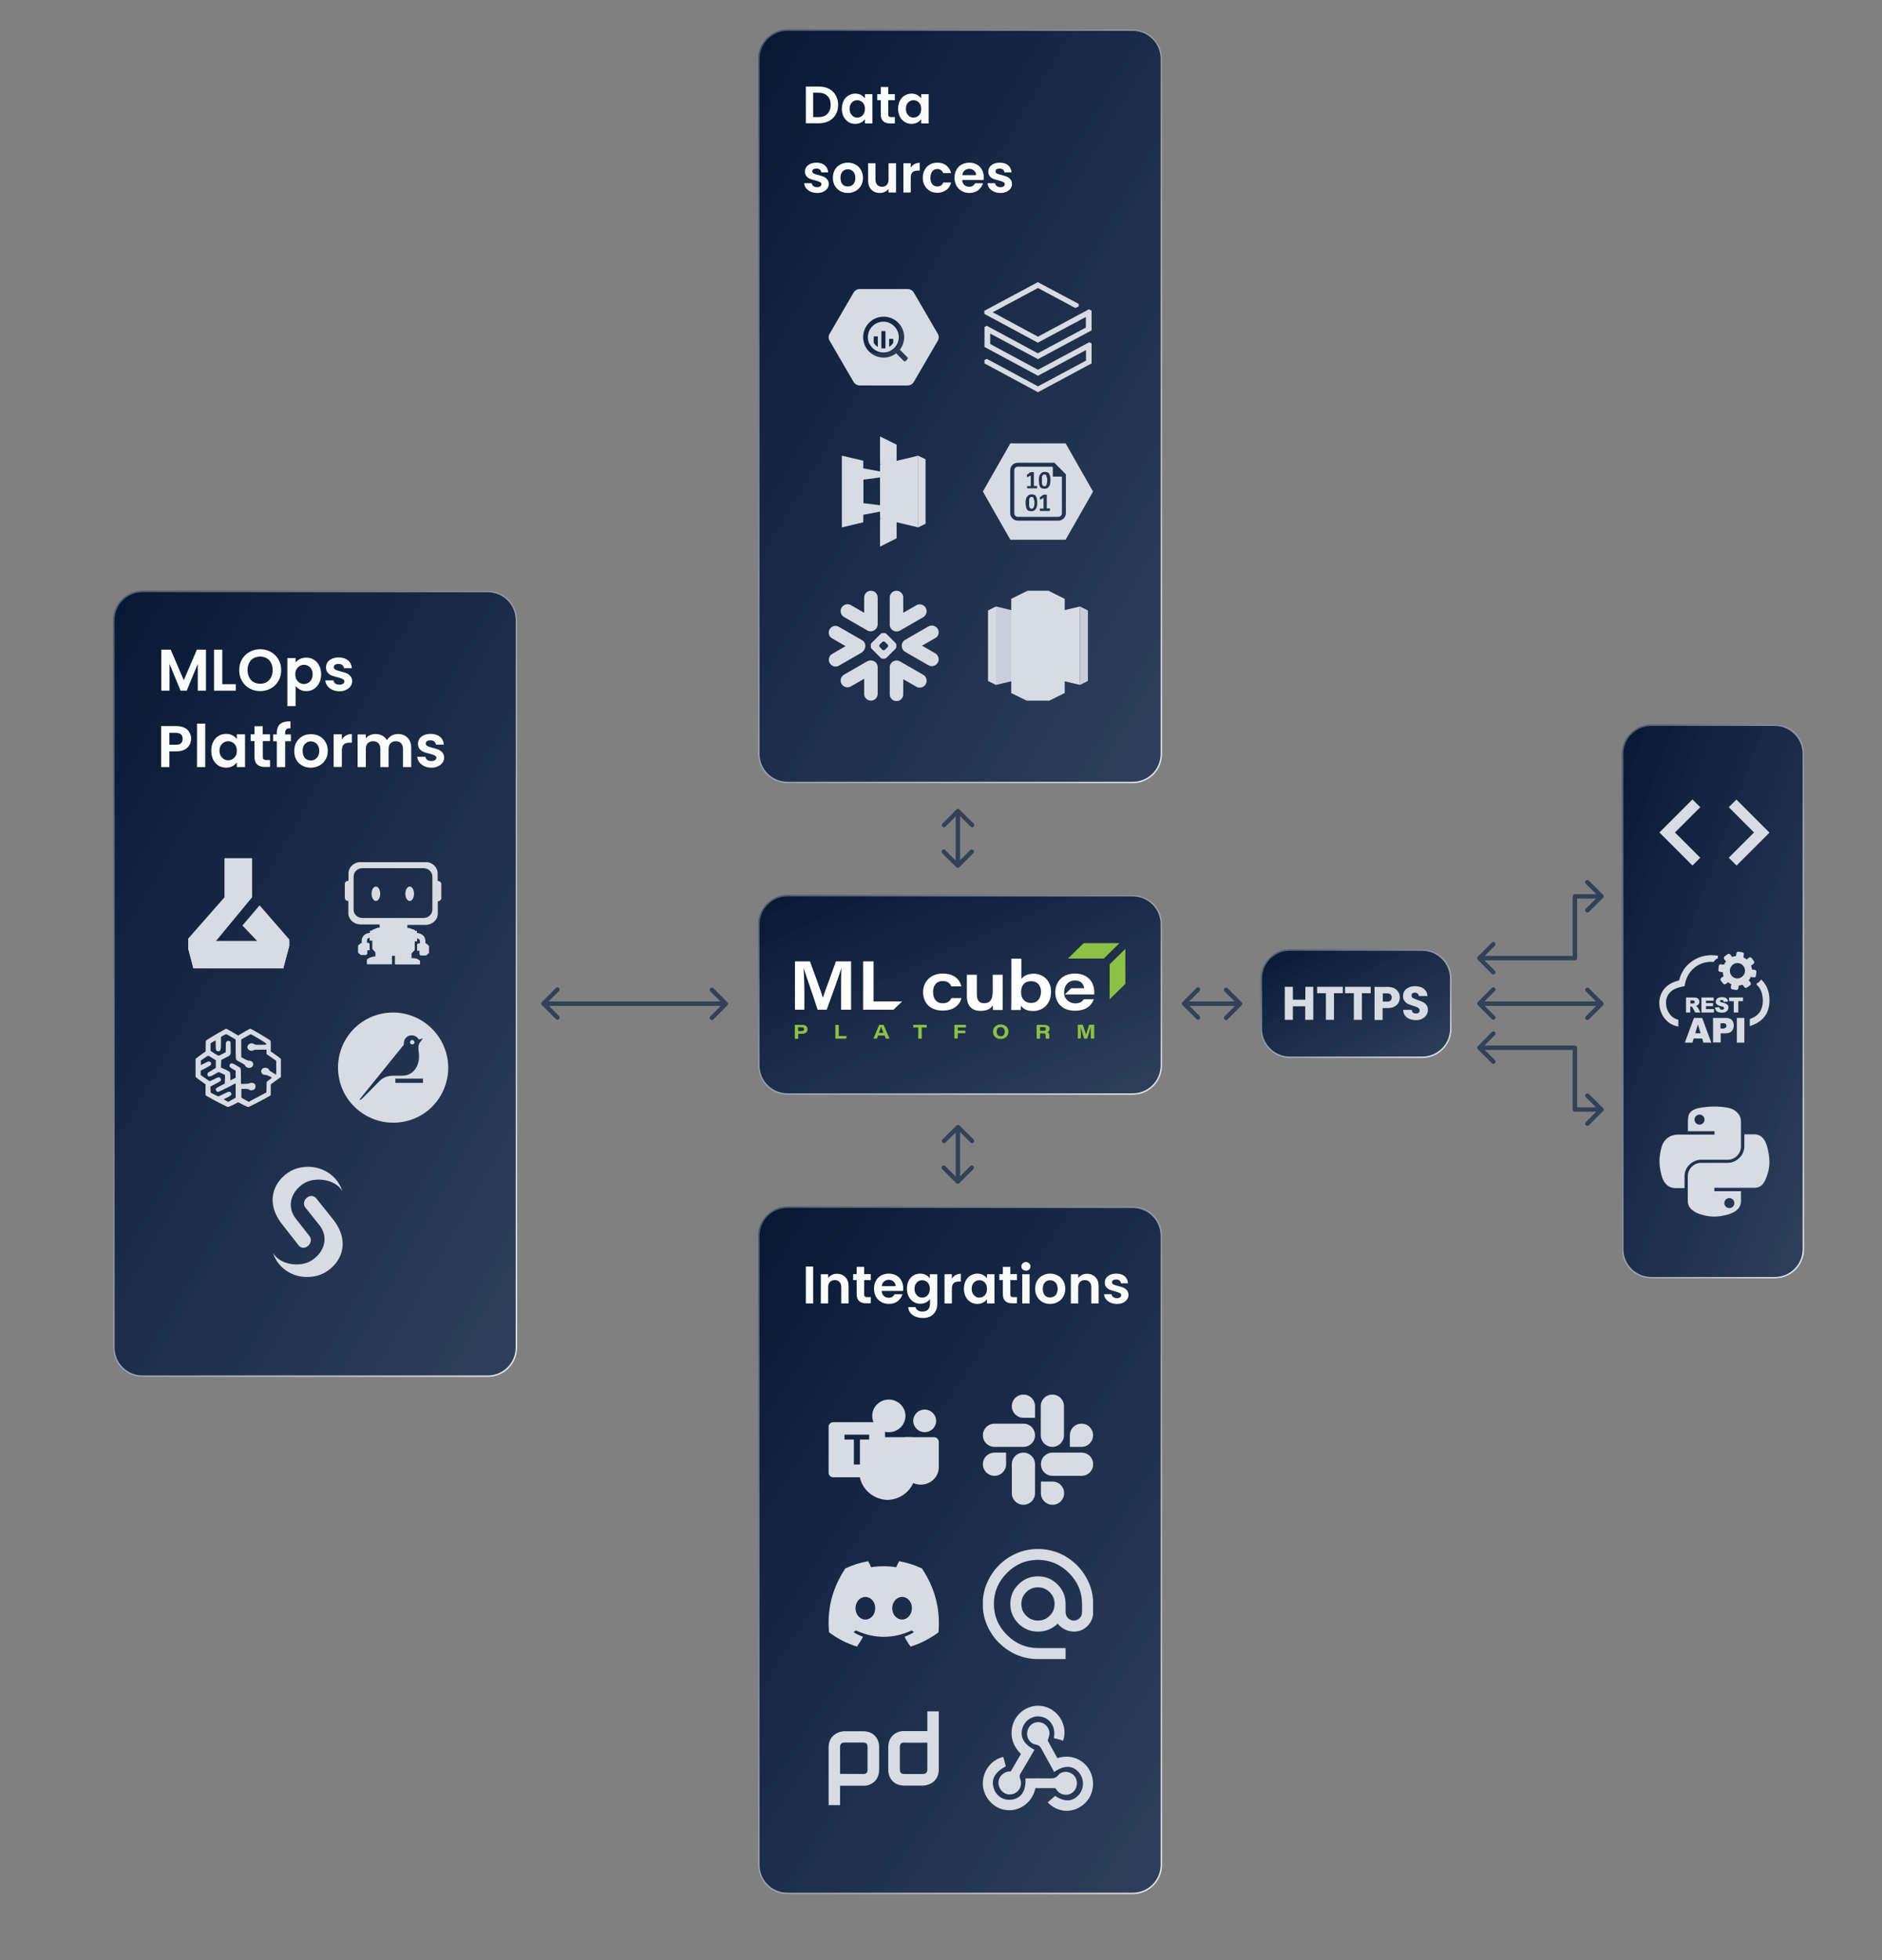 <svg xmlns="http://www.w3.org/2000/svg" xmlns:xlink="http://www.w3.org/1999/xlink" id="Livello_1" x="0px" y="0px" viewBox="0 0 1281 1334" style="enable-background:new 0 0 1281 1334;" xml:space="preserve">
<rect x="0" y="0" width="1281" height="1334" fill="#808080" stroke="none"/>
<style type="text/css">
	.st0{fill:url(#SVGID_1_);}
	.st1{fill:#FFFFFF;fill-opacity:0.98;}
	.st2{opacity:0.1;fill:#D7DBE3;enable-background:new    ;}
	.st3{fill-rule:evenodd;clip-rule:evenodd;fill:#D7DBE3;}
	.st4{fill:#D7DBE3;}
	.st5{clip-path:url(#SVGID_00000161630234114127932950000008081343470640883895_);}
	.st6{clip-path:url(#SVGID_00000124162941791059507160000014949813277513622698_);}
	.st7{fill:#C9CEDA;}
	.st8{fill:none;stroke:url(#SVGID_00000005236756536600667770000014876453649258872714_);stroke-opacity:0.4;}
	.st9{fill:none;stroke:url(#SVGID_00000088846533276451099050000012246457127458523327_);}
	.st10{fill:url(#SVGID_00000160888742993975956280000014443539619720970905_);}
	.st11{clip-path:url(#SVGID_00000008845992698079601030000011180949333516106394_);}
	.st12{opacity:0.2;fill:#D7DBE3;enable-background:new    ;}
	.st13{clip-path:url(#SVGID_00000127726722159843128740000017051900257547945388_);}
	.st14{clip-path:url(#SVGID_00000005239209378289331560000009933014560132515204_);}
	.st15{clip-path:url(#SVGID_00000062171548173665859300000006921126498956294330_);}
	.st16{clip-path:url(#SVGID_00000170967597949059637350000011768139847555765948_);}
	.st17{clip-path:url(#SVGID_00000081610363672381555180000006436990978680669870_);}
	.st18{clip-path:url(#SVGID_00000144317083800493388000000000689551922774184361_);}
	.st19{fill:none;stroke:url(#SVGID_00000172436306498471026090000004085945529521916845_);stroke-opacity:0.4;}
	.st20{fill:none;stroke:url(#SVGID_00000131342909885234715380000002063136086061983397_);}
	.st21{fill:url(#SVGID_00000039135988246941709310000013102368512277262745_);}
	.st22{fill:#8EBF47;}
	.st23{fill:#FFFFFF;}
	.st24{fill:none;stroke:url(#SVGID_00000029741202743425070170000000118462691752053948_);stroke-opacity:0.4;}
	.st25{fill:none;stroke:url(#SVGID_00000048482880145921230590000015823012408859197313_);}
	.st26{fill:url(#SVGID_00000123437306191409810970000008684694400201107104_);}
	.st27{fill:none;stroke:url(#SVGID_00000030472035098334597170000010894890851322437012_);stroke-opacity:0.4;}
	.st28{fill:none;stroke:url(#SVGID_00000124852073339377313020000003182537057086869165_);}
	.st29{fill:url(#SVGID_00000119811274427480884280000004355722217906538895_);}
	.st30{clip-path:url(#SVGID_00000178892448097033768860000015988528450016622487_);}
	.st31{fill:none;stroke:url(#SVGID_00000027603889284566794470000009739767702641824675_);stroke-opacity:0.4;}
	.st32{fill:none;stroke:url(#SVGID_00000036944881667007215660000007488125724976006832_);}
	.st33{fill:url(#SVGID_00000006702476330653031860000004094423501483982216_);}
	.st34{clip-path:url(#SVGID_00000168796264052732027640000004185410358046944182_);}
	.st35{clip-path:url(#SVGID_00000116227786265923721710000003433268352053125309_);}
	.st36{clip-path:url(#SVGID_00000066501805990847492610000015729610542321064092_);}
	.st37{clip-path:url(#SVGID_00000170264219211192058970000000981082220030274973_);}
	.st38{clip-path:url(#SVGID_00000008127132531699837570000010196351012501150099_);}
	.st39{fill:none;stroke:url(#SVGID_00000153681206075861338960000002035768794674039733_);stroke-opacity:0.4;}
	.st40{fill:none;stroke:url(#SVGID_00000106109087230541401840000003074777224188835465_);}
	.st41{fill:#324058;}
</style>
<g>
	
		<linearGradient id="SVGID_1_" gradientUnits="userSpaceOnUse" x1="373.658" y1="1220.245" x2="1037.586" y2="829.125" gradientTransform="matrix(1 0 0 -1 0 1331.89)">
		<stop offset="0" style="stop-color:#00112C"></stop>
		<stop offset="1" style="stop-color:#163158;stop-opacity:0.65"></stop>
	</linearGradient>
	<path class="st0" d="M536,20h235c11,0,20,9,20,20v473c0,11-9,20-20,20H536c-11,0-20-9-20-20V40   C516,29,525,20,536,20z"></path>
	<path class="st1" d="M557.3,58.9c2.6,0,5,0.5,6.9,1.5c2,1,3.6,2.5,4.6,4.4c1.1,1.9,1.7,4.1,1.7,6.6s-0.6,4.7-1.7,6.6   c-1.1,1.9-2.6,3.3-4.6,4.4c-2,1-4.3,1.5-6.9,1.5h-8.8V58.9H557.3z M557.1,79.7c2.6,0,4.7-0.7,6.1-2.2s2.2-3.5,2.2-6.1   s-0.7-4.7-2.2-6.1c-1.4-1.5-3.5-2.2-6.1-2.2h-3.6v16.6H557.1z M573,74c0-2,0.4-3.8,1.2-5.4c0.8-1.6,1.9-2.8,3.3-3.6   c1.4-0.8,2.9-1.3,4.6-1.3c1.5,0,2.8,0.3,3.9,0.9c1.1,0.6,2,1.4,2.7,2.3v-2.8h5.1V84h-5.1v-2.9c-0.6,0.9-1.5,1.7-2.7,2.3   c-1.1,0.6-2.4,0.9-3.9,0.9c-1.7,0-3.2-0.4-4.6-1.3c-1.4-0.9-2.5-2.1-3.3-3.6C573.4,77.8,573,76,573,74z M588.7,74   c0-1.2-0.2-2.3-0.7-3.1c-0.5-0.9-1.1-1.6-1.9-2c-0.8-0.5-1.7-0.7-2.6-0.7c-0.9,0-1.8,0.2-2.6,0.7s-1.4,1.1-1.9,2   c-0.5,0.9-0.7,1.9-0.7,3.1c0,1.2,0.2,2.3,0.7,3.2c0.5,0.9,1.2,1.6,1.9,2.1c0.8,0.5,1.7,0.7,2.6,0.7c0.9,0,1.8-0.2,2.6-0.7   c0.8-0.5,1.5-1.2,1.9-2C588.4,76.3,588.7,75.3,588.7,74z M604.6,68.2v9.6c0,0.7,0.2,1.2,0.5,1.5c0.3,0.3,0.9,0.4,1.7,0.4h2.3V84   h-3.2c-4.2,0-6.4-2.1-6.4-6.2v-9.6h-2.4v-4.1h2.4v-4.9h5.1v4.9h4.5v4.1H604.6z M611.3,74c0-2,0.4-3.8,1.2-5.4   c0.8-1.6,1.9-2.8,3.3-3.6c1.4-0.8,2.9-1.3,4.6-1.3c1.5,0,2.8,0.3,3.9,0.9c1.1,0.6,2,1.4,2.7,2.3v-2.8h5.1V84H627v-2.9   c-0.6,0.9-1.5,1.7-2.7,2.3c-1.1,0.6-2.4,0.9-3.9,0.9c-1.7,0-3.2-0.4-4.6-1.3c-1.4-0.9-2.5-2.1-3.3-3.6   C611.7,77.8,611.3,76,611.3,74z M627,74c0-1.2-0.2-2.3-0.7-3.1c-0.5-0.9-1.1-1.6-1.9-2c-0.8-0.5-1.7-0.7-2.6-0.7   c-0.9,0-1.8,0.2-2.6,0.7c-0.8,0.5-1.4,1.1-1.9,2c-0.5,0.9-0.7,1.9-0.7,3.1c0,1.2,0.2,2.3,0.7,3.2c0.5,0.9,1.2,1.6,1.9,2.1   c0.8,0.5,1.7,0.7,2.6,0.7c0.9,0,1.8-0.2,2.6-0.7c0.8-0.5,1.5-1.2,1.9-2C626.8,76.3,627,75.3,627,74z M556.1,131.3   c-1.6,0-3.1-0.3-4.4-0.9c-1.3-0.6-2.3-1.4-3.1-2.4c-0.7-1-1.2-2.1-1.2-3.3h5.1c0.1,0.8,0.5,1.4,1.1,1.9c0.7,0.5,1.5,0.8,2.5,0.8   c1,0,1.7-0.2,2.2-0.6c0.6-0.4,0.8-0.9,0.8-1.5c0-0.6-0.3-1.1-1-1.4c-0.6-0.3-1.7-0.7-3.1-1.1c-1.5-0.4-2.7-0.7-3.7-1.1   c-0.9-0.4-1.8-1-2.4-1.8c-0.7-0.8-1-1.9-1-3.2c0-1.1,0.3-2.1,0.9-3c0.6-0.9,1.6-1.6,2.7-2.2c1.2-0.5,2.6-0.8,4.2-0.8   c2.4,0,4.3,0.6,5.7,1.8c1.4,1.2,2.2,2.8,2.3,4.8H559c-0.1-0.8-0.4-1.4-1-1.9c-0.6-0.5-1.4-0.7-2.3-0.7c-0.9,0-1.6,0.2-2.1,0.5   c-0.5,0.3-0.7,0.8-0.7,1.4c0,0.7,0.3,1.2,1,1.5c0.7,0.3,1.7,0.7,3.1,1c1.4,0.4,2.6,0.7,3.6,1.1c0.9,0.4,1.7,1,2.4,1.8   c0.7,0.8,1.1,1.8,1.1,3.2c0,1.2-0.3,2.2-1,3.1c-0.6,0.9-1.5,1.6-2.7,2.2C559.1,131.1,557.7,131.3,556.1,131.3z M577,131.3   c-1.9,0-3.6-0.4-5.2-1.3c-1.5-0.9-2.7-2.1-3.6-3.6c-0.9-1.6-1.3-3.4-1.3-5.4s0.4-3.8,1.3-5.4c0.9-1.6,2.1-2.8,3.7-3.6   c1.6-0.9,3.3-1.3,5.2-1.3s3.7,0.4,5.2,1.3c1.6,0.8,2.8,2,3.7,3.6c0.9,1.6,1.4,3.4,1.4,5.4s-0.5,3.8-1.4,5.4   c-0.9,1.6-2.2,2.8-3.7,3.6C580.7,130.9,578.9,131.3,577,131.3z M577,126.9c0.9,0,1.8-0.2,2.6-0.6c0.8-0.5,1.5-1.1,1.9-2   c0.5-0.9,0.7-2,0.7-3.2c0-1.9-0.5-3.3-1.5-4.4c-1-1-2.2-1.5-3.6-1.5s-2.7,0.5-3.6,1.5c-1,1-1.4,2.5-1.4,4.4c0,1.9,0.5,3.4,1.4,4.4   C574.3,126.4,575.5,126.9,577,126.9z M609.9,111.1V131h-5.1v-2.5c-0.6,0.9-1.5,1.5-2.6,2.1c-1,0.5-2.2,0.7-3.4,0.7   c-1.6,0-2.9-0.3-4.1-1c-1.2-0.7-2.1-1.6-2.8-2.9c-0.7-1.3-1-2.8-1-4.6v-11.7h5v11c0,1.6,0.4,2.8,1.2,3.7c0.8,0.8,1.9,1.3,3.2,1.3   c1.4,0,2.5-0.4,3.3-1.3c0.8-0.9,1.2-2.1,1.2-3.7v-11H609.9z M619.9,114.2c0.6-1.1,1.5-1.9,2.5-2.5c1.1-0.6,2.3-0.9,3.6-0.9v5.3   h-1.3c-1.6,0-2.8,0.4-3.6,1.1c-0.8,0.7-1.2,2-1.2,3.9v9.9h-5v-19.9h5V114.2z M628.1,121c0-2.1,0.4-3.9,1.3-5.4   c0.8-1.6,2-2.8,3.5-3.6c1.5-0.9,3.2-1.3,5.1-1.3c2.5,0,4.5,0.6,6.1,1.9c1.6,1.2,2.7,3,3.3,5.2h-5.4c-0.3-0.9-0.8-1.5-1.5-2   c-0.7-0.5-1.5-0.8-2.5-0.8c-1.4,0-2.6,0.5-3.4,1.6c-0.8,1-1.3,2.5-1.3,4.4c0,1.9,0.4,3.4,1.3,4.4c0.8,1,2,1.5,3.4,1.5   c2,0,3.4-0.9,4-2.7h5.4c-0.6,2.2-1.6,3.9-3.3,5.1s-3.7,1.9-6.1,1.9c-1.9,0-3.6-0.4-5.1-1.3c-1.5-0.9-2.7-2.1-3.5-3.6   C628.5,124.9,628.1,123.1,628.1,121z M669.6,120.6c0,0.7,0,1.4-0.1,1.9h-14.6c0.1,1.4,0.6,2.6,1.5,3.4c0.9,0.8,2,1.2,3.3,1.2   c1.9,0,3.2-0.8,4-2.4h5.4c-0.6,1.9-1.7,3.5-3.3,4.8c-1.6,1.2-3.6,1.8-6,1.8c-1.9,0-3.6-0.4-5.2-1.3c-1.5-0.9-2.7-2.1-3.6-3.6   c-0.8-1.6-1.3-3.4-1.3-5.4c0-2.1,0.4-3.9,1.3-5.4c0.8-1.6,2-2.8,3.5-3.6c1.5-0.8,3.3-1.3,5.2-1.3c1.9,0,3.6,0.4,5.1,1.2   c1.5,0.8,2.7,2,3.5,3.5C669.2,116.9,669.6,118.7,669.6,120.6z M664.4,119.2c0-1.3-0.5-2.3-1.4-3.1c-0.9-0.8-2-1.2-3.3-1.2   c-1.2,0-2.3,0.4-3.2,1.2c-0.8,0.7-1.4,1.8-1.5,3.1H664.4z M680.9,131.3c-1.6,0-3.1-0.3-4.4-0.9c-1.3-0.6-2.3-1.4-3.1-2.4   c-0.7-1-1.2-2.1-1.2-3.3h5.1c0.1,0.8,0.5,1.4,1.1,1.9c0.7,0.5,1.5,0.8,2.5,0.8c1,0,1.7-0.2,2.2-0.6c0.6-0.4,0.8-0.9,0.8-1.5   c0-0.6-0.3-1.1-1-1.4c-0.6-0.3-1.7-0.7-3.1-1.1c-1.5-0.4-2.7-0.7-3.7-1.1c-0.9-0.4-1.8-1-2.4-1.8c-0.7-0.8-1-1.9-1-3.2   c0-1.1,0.3-2.1,0.9-3c0.6-0.9,1.6-1.6,2.7-2.2c1.2-0.5,2.6-0.8,4.2-0.8c2.4,0,4.3,0.6,5.7,1.8c1.4,1.2,2.2,2.8,2.3,4.8h-4.8   c-0.1-0.8-0.4-1.4-1-1.9c-0.6-0.5-1.4-0.7-2.3-0.7c-0.9,0-1.6,0.2-2.1,0.5c-0.5,0.3-0.7,0.8-0.7,1.4c0,0.7,0.3,1.2,1,1.5   c0.7,0.3,1.7,0.7,3.1,1c1.4,0.4,2.6,0.7,3.6,1.1c0.9,0.4,1.7,1,2.4,1.8c0.7,0.8,1.1,1.8,1.1,3.2c0,1.2-0.3,2.2-1,3.1   c-0.6,0.9-1.5,1.6-2.7,2.2C683.9,131.1,682.5,131.3,680.9,131.3z"></path>
	<path class="st2" d="M611,220.1c0,0,4.5,10.9-1.6,17c-6.1,6.2-17.3,2.2-17.3,2.2l22.7,22.9h2.3c1.7,0,3.3-0.9,4.2-2.4l10.7-18.7   L611,220.1z"></path>
	<path class="st3" d="M564.7,231.9l16.3,28h0c0.9,1.5,2.5,2.4,4.2,2.4h32.6c1.7,0,3.3-0.9,4.2-2.4l16.3-28c0.9-1.5,0.9-3.3,0-4.8   l-16.3-28c-0.9-1.5-2.5-2.4-4.2-2.4h-32.6c-1.7,0-3.3,0.9-4.2,2.4l-16.3,28C563.8,228.6,563.8,230.4,564.7,231.9z M612.6,238.1   l5.1,5.1c0.2,0.2,0.2,0.4,0.2,0.6c0,0.2-0.1,0.4-0.2,0.6l-1.3,1.3c-0.2,0.2-0.4,0.2-0.6,0.2s-0.4-0.1-0.6-0.2l-5.1-5.1   c-0.1-0.1-0.1-0.1-0.1-0.2c-2.8,2.2-6.3,3.2-9.8,2.9c-3.5-0.3-6.8-2-9.2-4.6c-2.3-2.7-3.6-6.1-3.5-9.7c0.1-3.5,1.6-6.9,4.1-9.4   c2.5-2.5,5.9-4,9.4-4.1c3.5-0.1,7,1.1,9.7,3.5c2.7,2.3,4.3,5.6,4.7,9.1c0.3,3.5-0.7,7.1-2.9,9.9C612.4,238,612.5,238,612.6,238.1z    M595.5,238.1c1.7,1.2,3.8,1.8,5.8,1.8c2.8,0,5.4-1.1,7.4-3.1c2-2,3.1-4.6,3.1-7.4c0-2.1-0.6-4.1-1.8-5.8c-1.2-1.7-2.8-3.1-4.7-3.9   c-1.9-0.8-4-1-6.1-0.6c-2,0.4-3.9,1.4-5.4,2.9c-1.5,1.5-2.5,3.3-2.9,5.4c-0.4,2-0.2,4.1,0.6,6.1C592.5,235.3,593.8,237,595.5,238.1   z M594.7,233.2v-4.3l2.8,0v7.2C596.3,235.3,595.3,234.3,594.7,233.2z M599.9,237v-11.7h2.8V237C601.8,237.1,600.8,237.1,599.9,237z    M608,233.1L608,233.1L608,233.1C608,233.1,608,233.1,608,233.1z M608,230.6v2.6c-0.7,1.2-1.6,2.2-2.8,2.8v-5.4H608z"></path>
	<path class="st4" d="M739.1,222.9l-32.7,17.5l-34.7-18.7l-1.6,0.8v13.6l36.4,19.6l32.7-17.5v7.2l-32.7,17.5l-34.8-18.7l-1.6,0.8   v2.3l36.4,19.6l36.5-19.6v-13.6l-1.6-0.8l-34.9,18.7l-32.5-17.5v-7.1l32.5,17.4l36.5-19.6v-13.4l-1.9-0.9l-34.6,18.6l-30.8-16.6   l30.8-16.5l25.4,13.6l2.3-1.1v-1.7L706.4,192L670,211.5v2.1l36.4,19.6l32.7-17.5V222.9z"></path>
	<path class="st4" d="M599,352.7l26,6.2v-48.8l-26,6.2V352.7z"></path>
	<path class="st4" d="M599,297v18.9l11.3,2.7v-16L599,297z M624.9,310.1v48.8l5.1-2.5v-43.9L624.9,310.1z M599,325.1v18.9l11.3-1.6   v-16L599,325.1z M610.3,350.3l-11.3,2.7V372l11.3-5.7V350.3z"></path>
	<path class="st3" d="M587.6,350.3L587.6,350.3l0,5.1l-14.6,3.5v0h0v-48.8l14.6,3.4v5.2l0,0l0,0l11.3,2.1l0.8-0.1v27.6l-0.8-0.1   L587.6,350.3z M599,324.9v18.9l-11.3-1.4v-16L599,324.9z"></path>
	<path class="st3" d="M725.3,301.7h-37.6L669,334.5l18.7,32.8h37.6l18.7-32.8L725.3,301.7z M725.5,349.2c0,2.8-2.3,5.1-5.1,5.1   h-27.7c-2.7,0-5.1-2.4-5.1-5.1V320c0-2.8,2.3-5.1,5.1-5.1h20.5h3.9h0.6l7.8,7.9v4.1L725.5,349.2L725.5,349.2z M703.7,339.8   c0-0.4-0.2-0.6-0.2-0.8c0-0.2-0.2-0.4-0.4-0.6c-0.2-0.2-0.2-0.2-0.4-0.2h-0.6c-0.4,0-0.6,0-0.8,0.2c-0.2,0.2-0.4,0.4-0.6,0.8   c-0.2,0.4-0.2,0.8-0.2,1.2v1.8v2c0,0.6,0.2,1,0.4,1.2c0.2,0.4,0.4,0.6,0.6,0.6c0.2,0.2,0.4,0.2,0.8,0.2c0.2,0,0.4,0,0.6-0.2   c0.1,0,0.2-0.1,0.3-0.1c0.1-0.1,0.1-0.2,0.1-0.3c0.2-0.2,0.2-0.4,0.4-0.6c0-0.2,0.2-0.4,0.2-0.8c0-0.2,0-0.6,0.2-1V342v-1.4   C703.7,340.4,703.7,340.2,703.7,339.8L703.7,339.8z M712.4,324.5c0-0.4-0.2-0.6-0.2-0.8c0-0.2-0.2-0.4-0.4-0.6   c-0.2-0.2-0.2-0.2-0.4-0.2h-0.6c-0.4,0-0.6,0-0.8,0.2c-0.2,0.2-0.4,0.4-0.6,0.8s-0.2,0.8-0.2,1.2v1.8v2c0,0.6,0.2,1,0.4,1.2   c0.2,0.4,0.4,0.6,0.6,0.6c0.2,0.2,0.4,0.2,0.8,0.2c0.2,0,0.4,0,0.6-0.2c0.1,0,0.2-0.1,0.3-0.1c0.1-0.1,0.1-0.2,0.1-0.3   c0.2-0.2,0.2-0.4,0.4-0.6c0-0.2,0.2-0.4,0.2-0.8c0-0.2,0-0.6,0.2-1v-1.2v-1.4C712.6,325.3,712.6,324.9,712.4,324.5z M716.3,317.6   h-3.1h-20.5c-1.4,0-2.3,1-2.3,2.4v29.3c0,1.4,1,2.4,2.3,2.4h27.7c0.6,0,1.2-0.3,1.7-0.7c0.4-0.4,0.7-1,0.7-1.6v-25.1h-6.2v-6.5   H716.3z M699,323.5v-0.2v-0.2l0.2-0.2l2.3-1.6h0.2h0.2h0.2h0.4h0.6h0.4h0.2v0.2v9.2h1.8h0.2l0.2,0.2c0.2,0.2,0,0.2,0,0.2v0.4v0.4   v0.2c0,0,0,0.2-0.2,0.2h-0.2h-6h-0.2l-0.2-0.2v-0.2v-0.4v-0.4V331c0,0,0-0.2,0.2-0.2h0.2h2.1v-7.3l-1.8,1c-0.2,0-0.2,0.2-0.4,0.2   h-0.2c0,0,0-0.2-0.2-0.2v-0.6V323.5L699,323.5z M705.8,344.5c-0.2,0.8-0.4,1.4-0.8,1.8c-0.4,0.6-0.8,1-1.2,1.2   c-0.6,0.2-1.2,0.4-1.9,0.4c-0.8,0-1.4-0.2-1.9-0.4c-0.3-0.1-0.5-0.2-0.7-0.4c-0.2-0.2-0.4-0.5-0.4-0.7c-0.2-0.6-0.6-1.2-0.6-1.8   c-0.2-0.8-0.2-1.6-0.2-2.4c0-1,0-1.8,0.2-2.4c0.2-0.8,0.4-1.4,0.8-1.8c0.4-0.4,0.8-1,1.2-1.2c0.6-0.2,1.2-0.4,1.9-0.4   s1.4,0.2,1.9,0.4c0.3,0.1,0.5,0.2,0.7,0.4c0.2,0.2,0.4,0.5,0.4,0.7c0.2,0.6,0.6,1.2,0.6,1.8c0.2,0.8,0.2,1.6,0.2,2.4   C706,343.1,706,343.9,705.8,344.5z M714.6,347.3v0.2c0,0,0,0.2-0.2,0.2h-0.2h-6H708l-0.2-0.2v-0.2v-0.4v-0.4v-0.2   c0,0,0-0.2,0.2-0.2h0.2h2.1v-7.3l-1.8,1c-0.2,0-0.2,0.2-0.4,0.2H708c0,0,0-0.2-0.2-0.2v-0.6v-0.4v-0.2v-0.2l0.2-0.2l2.3-1.6h0.2   h0.2h0.2h0.4h0.6h0.4h0.2v0.2v9.2h1.8h0.2l0.2,0.2v0.2v0.4L714.6,347.3L714.6,347.3z M714.8,329.2c-0.2,0.8-0.4,1.4-0.8,1.8   c-0.4,0.6-0.8,1-1.2,1.2c-0.6,0.2-1.2,0.4-1.9,0.4s-1.4-0.2-1.9-0.4c-0.3-0.1-0.5-0.2-0.7-0.4c-0.2-0.2-0.4-0.5-0.4-0.7   c-0.2-0.4-0.6-1.2-0.6-1.8s-0.2-1.6-0.2-2.4c0-1,0-1.8,0.2-2.4c0.2-0.8,0.4-1.4,0.8-1.8c0.4-0.6,0.8-1,1.2-1.2   c0.6-0.2,1.2-0.4,1.9-0.4s1.4,0.2,1.9,0.4c0.3,0.1,0.5,0.2,0.7,0.4c0.2,0.2,0.4,0.5,0.4,0.7c0.2,0.6,0.6,1.2,0.6,1.8   c0.2,0.8,0.2,1.6,0.2,2.4C715,327.8,714.8,328.6,714.8,329.2z"></path>
	<g>
		<defs>
			<rect id="SVGID_00000131358825862923388700000007521904661319948672_" x="564" y="402" width="75" height="75"></rect>
		</defs>
		<clipPath id="SVGID_00000044860221980654807370000012027864636958934700_">
			<use xlink:href="#SVGID_00000131358825862923388700000007521904661319948672_" style="overflow:visible;"></use>
		</clipPath>
		<g style="clip-path:url(#SVGID_00000044860221980654807370000012027864636958934700_);">
			<path class="st4" d="M628.4,459.2l-15.8-9.1c-2.2-1.3-5.1-0.5-6.4,1.7c-0.5,0.9-0.7,1.8-0.6,2.8v17.9c0,2.6,2.1,4.6,4.6,4.6     c2.6,0,4.6-2.1,4.6-4.6v-10.3l8.9,5.1c2.2,1.3,5.1,0.5,6.4-1.7C631.4,463.3,630.6,460.4,628.4,459.2z"></path>
			<path class="st4" d="M589,439.6c0-1.7-0.8-3.2-2.3-4l-15.8-9.1c-0.7-0.4-1.5-0.6-2.3-0.6c-1.6,0-3.1,0.9-3.9,2.3     c-1.3,2.2-0.5,5,1.7,6.2l9.1,5.3l-9.1,5.3c-1.1,0.6-1.8,1.6-2.1,2.8c-0.3,1.2-0.2,2.4,0.5,3.5c0.8,1.4,2.3,2.3,3.9,2.3     c0.8,0,1.6-0.2,2.3-0.6l15.8-9.1C588.2,442.7,589,441.2,589,439.6z"></path>
			<path class="st4" d="M574.5,419.9l15.8,9.1c1.8,1.1,4.1,0.7,5.6-0.7c0.9-0.8,1.5-2.1,1.5-3.4v-18.3c0-2.6-2.1-4.6-4.6-4.6     c-2.6,0-4.6,2.1-4.6,4.6v10.4l-9-5.2c-2.2-1.3-5.1-0.5-6.4,1.7C571.5,415.8,572.3,418.6,574.5,419.9z"></path>
			<path class="st4" d="M610.1,440.3c0,0.4-0.2,0.8-0.5,1.1l-6.3,6.3c-0.2,0.2-0.7,0.5-1.1,0.5h-1.6c-0.4,0-0.8-0.2-1.1-0.5     l-6.3-6.3c-0.2-0.3-0.5-0.7-0.5-1.1v-1.6c0-0.4,0.2-0.8,0.5-1.1l6.3-6.3c0.2-0.2,0.7-0.5,1.1-0.5h1.6c0.3,0,0.8,0.2,1.1,0.5     l6.3,6.3c0.2,0.2,0.5,0.7,0.5,1.1V440.3z M604.5,439.5L604.5,439.5c0-0.3-0.1-0.7-0.3-0.9l-1.9-1.8c-0.2-0.2-0.5-0.3-0.8-0.3     h-0.1c-0.3,0-0.6,0.1-0.8,0.3l-1.8,1.8c-0.2,0.2-0.3,0.5-0.3,0.8v0.1c0,0.3,0.1,0.6,0.3,0.8l1.8,1.9c0.2,0.2,0.5,0.3,0.8,0.3h0.1     c0.3,0,0.6-0.1,0.8-0.3l1.9-1.9C604.4,440.2,604.5,439.8,604.5,439.5z"></path>
			<path class="st4" d="M612.6,429.1l15.8-9.1c2.2-1.3,3-4.1,1.7-6.4c-1.3-2.2-4.1-3-6.4-1.7l-8.9,5.1v-10.4c0-2.6-2.1-4.6-4.6-4.6     c-2.6,0-4.6,2.1-4.6,4.6v18c-0.1,0.9,0.1,1.9,0.6,2.8C607.5,429.6,610.3,430.4,612.6,429.1z"></path>
			<path class="st4" d="M593.5,449.5c-1.1-0.2-2.2,0-3.2,0.5l-15.8,9.1c-2.2,1.3-3,4.1-1.7,6.3c1.3,2.2,4.1,3,6.4,1.7l9-5.2v10.3     c0,2.6,2.1,4.6,4.6,4.6c2.6,0,4.6-2.1,4.6-4.6v-18.3C597.4,451.7,595.7,449.8,593.5,449.5z"></path>
			<path class="st4" d="M638.3,428c-1.3-2.2-4.1-3-6.4-1.7l-15.8,9.1c-1.5,0.9-2.4,2.5-2.3,4.1c0,1.6,0.8,3.2,2.3,4.1l15.8,9.1     c2.2,1.3,5.1,0.5,6.4-1.7c1.3-2.2,0.5-5.1-1.7-6.4l-9-5.2l9-5.2C638.8,433.1,639.6,430.2,638.3,428z"></path>
		</g>
	</g>
	<g>
		<defs>
			<rect id="SVGID_00000153685633670771197390000013652060071860469679_" x="672.5" y="402" width="68" height="75"></rect>
		</defs>
		<clipPath id="SVGID_00000116957773947518645260000002149990920273477258_">
			<use xlink:href="#SVGID_00000153685633670771197390000013652060071860469679_" style="overflow:visible;"></use>
		</clipPath>
		<g style="clip-path:url(#SVGID_00000116957773947518645260000002149990920273477258_);">
			<path class="st4" d="M706.5,459.3l28.6,6.8v-53.4l-28.6,6.8V459.3z"></path>
			<path class="st7" d="M735.1,412.7l5.4,2.7v48l-5.4,2.7V412.7z M706.5,459.3l-28.6,6.8v-53.4l28.6,6.8V459.3z"></path>
			<path class="st4" d="M677.9,412.7l-5.4,2.7v48l5.4,2.7V412.7z"></path>
			<path class="st4" d="M713.8,477l10.9-5.4v-64.1l-10.9-5.4l-3.3,35.6L713.8,477z"></path>
			<path class="st4" d="M699.2,477l-10.9-5.4v-64.1l10.9-5.4l3.3,35.6L699.2,477z"></path>
			<path class="st4" d="M699.2,402h14.7v74.8h-14.7V402z"></path>
		</g>
	</g>
	
		<linearGradient id="SVGID_00000135648656574297480740000003253043788140554393_" gradientUnits="userSpaceOnUse" x1="271.101" y1="1277.266" x2="1031.059" y2="836.322" gradientTransform="matrix(1 0 0 -1 0 1331.89)">
		<stop offset="0" style="stop-color:#D8DCE4"></stop>
		<stop offset="1" style="stop-color:#D8DCE4;stop-opacity:0"></stop>
	</linearGradient>
	
		<path style="fill:none;stroke:url(#SVGID_00000135648656574297480740000003253043788140554393_);stroke-opacity:0.4;" d="   M536,20.5h235c10.8,0,19.5,8.7,19.5,19.5v473c0,10.8-8.7,19.5-19.5,19.5H536c-10.8,0-19.5-8.7-19.5-19.5V40   C516.5,29.2,525.2,20.5,536,20.5z"></path>
	
		<linearGradient id="SVGID_00000070114172822529227760000009733499550937378189_" gradientUnits="userSpaceOnUse" x1="932.618" y1="894.834" x2="427.06" y2="1185.645" gradientTransform="matrix(1 0 0 -1 0 1331.89)">
		<stop offset="0" style="stop-color:#FFFFFF"></stop>
		<stop offset="1" style="stop-color:#FFFFFF;stop-opacity:0"></stop>
	</linearGradient>
	
		<path style="fill:none;stroke:url(#SVGID_00000070114172822529227760000009733499550937378189_);" d="   M536,20.5h235c10.8,0,19.5,8.7,19.5,19.5v473c0,10.8-8.7,19.5-19.5,19.5H536c-10.8,0-19.5-8.7-19.5-19.5V40   C516.5,29.2,525.2,20.5,536,20.5z"></path>
</g>
<g>
	
		<linearGradient id="SVGID_00000171717703055969072600000005309438571145618570_" gradientUnits="userSpaceOnUse" x1="387.471" y1="448.673" x2="1018.629" y2="41.114" gradientTransform="matrix(1 0 0 -1 0 1331.89)">
		<stop offset="0" style="stop-color:#00112C"></stop>
		<stop offset="1" style="stop-color:#163158;stop-opacity:0.65"></stop>
	</linearGradient>
	<path style="fill:url(#SVGID_00000171717703055969072600000005309438571145618570_);" d="M536,821   h235c11,0,20,9,20,20v428c0,11-9,20-20,20H536c-11,0-20-9-20-20V841C516,830,525,821,536,821z"></path>
	<path class="st1" d="M553.5,861.9V887h-5v-25.1H553.5z M569.6,866.8c2.4,0,4.3,0.8,5.8,2.3c1.5,1.5,2.2,3.6,2.2,6.3V887h-5v-11   c0-1.6-0.4-2.8-1.2-3.6c-0.8-0.9-1.9-1.3-3.2-1.3c-1.4,0-2.5,0.4-3.3,1.3c-0.8,0.8-1.2,2.1-1.2,3.6v11h-5v-19.9h5v2.5   c0.7-0.9,1.5-1.5,2.6-2C567.2,867,568.3,866.8,569.6,866.8z M588.2,871.2v9.6c0,0.7,0.2,1.2,0.5,1.5c0.3,0.3,0.9,0.4,1.7,0.4h2.3   v4.2h-3.2c-4.2,0-6.4-2.1-6.4-6.2v-9.6h-2.4v-4.1h2.4v-4.9h5.1v4.9h4.5v4.1H588.2z M614.8,876.6c0,0.7,0,1.4-0.1,1.9h-14.6   c0.1,1.4,0.6,2.6,1.5,3.4c0.9,0.8,2,1.2,3.3,1.2c1.9,0,3.2-0.8,4-2.4h5.4c-0.6,1.9-1.7,3.5-3.3,4.8c-1.6,1.2-3.6,1.8-6,1.8   c-1.9,0-3.6-0.4-5.2-1.3c-1.5-0.9-2.7-2.1-3.6-3.6c-0.8-1.6-1.3-3.4-1.3-5.4c0-2.1,0.4-3.9,1.3-5.4c0.8-1.6,2-2.8,3.5-3.6   c1.5-0.8,3.3-1.3,5.2-1.3c1.9,0,3.6,0.4,5.1,1.2c1.5,0.8,2.7,2,3.5,3.5C614.4,872.9,614.8,874.7,614.8,876.6z M609.6,875.2   c0-1.3-0.5-2.3-1.4-3.1c-0.9-0.8-2-1.2-3.3-1.2c-1.2,0-2.3,0.4-3.2,1.2c-0.8,0.7-1.4,1.8-1.5,3.1H609.6z M626.3,866.7   c1.5,0,2.8,0.3,3.9,0.9c1.1,0.6,2,1.3,2.7,2.3v-2.8h5.1v20.1c0,1.8-0.4,3.5-1.1,4.9c-0.7,1.5-1.9,2.6-3.3,3.5   c-1.5,0.9-3.3,1.3-5.4,1.3c-2.8,0-5.2-0.7-7-2c-1.8-1.3-2.8-3.1-3.1-5.4h5c0.3,0.9,0.8,1.6,1.7,2.2c0.9,0.6,2,0.8,3.2,0.8   c1.5,0,2.7-0.4,3.6-1.3c0.9-0.9,1.4-2.2,1.4-4V884c-0.6,0.9-1.5,1.7-2.7,2.3c-1.1,0.6-2.4,0.9-3.9,0.9c-1.7,0-3.2-0.4-4.6-1.3   c-1.4-0.9-2.5-2.1-3.3-3.6c-0.8-1.6-1.2-3.4-1.2-5.4c0-2,0.4-3.8,1.2-5.4c0.8-1.6,1.9-2.8,3.3-3.6   C623,867.2,624.6,866.7,626.3,866.7z M632.9,877c0-1.2-0.2-2.3-0.7-3.1c-0.5-0.9-1.1-1.6-1.9-2c-0.8-0.5-1.7-0.7-2.6-0.7   c-0.9,0-1.8,0.2-2.6,0.7c-0.8,0.5-1.4,1.1-1.9,2c-0.5,0.9-0.7,1.9-0.7,3.1s0.2,2.3,0.7,3.2c0.5,0.9,1.2,1.6,1.9,2.1   c0.8,0.5,1.7,0.7,2.6,0.7c0.9,0,1.8-0.2,2.6-0.7c0.8-0.5,1.5-1.2,1.9-2C632.6,879.3,632.9,878.3,632.9,877z M647.9,870.2   c0.6-1.1,1.5-1.9,2.5-2.5c1.1-0.6,2.3-0.9,3.6-0.9v5.3h-1.3c-1.6,0-2.8,0.4-3.6,1.1c-0.8,0.7-1.2,2-1.2,3.9v9.9h-5v-19.9h5V870.2z    M656.1,877c0-2,0.4-3.8,1.2-5.4c0.8-1.6,1.9-2.8,3.3-3.6c1.4-0.8,2.9-1.3,4.6-1.3c1.5,0,2.8,0.3,3.9,0.9c1.1,0.6,2,1.4,2.7,2.3   v-2.8h5.1V887h-5.1v-2.9c-0.6,0.9-1.5,1.7-2.7,2.3c-1.1,0.6-2.4,0.9-3.9,0.9c-1.7,0-3.2-0.4-4.6-1.3c-1.4-0.9-2.5-2.1-3.3-3.6   C656.5,880.8,656.1,879,656.1,877z M671.8,877c0-1.2-0.2-2.3-0.7-3.1c-0.5-0.9-1.1-1.6-1.9-2c-0.8-0.5-1.7-0.7-2.6-0.7   c-0.9,0-1.8,0.2-2.6,0.7c-0.8,0.5-1.4,1.1-1.9,2c-0.5,0.9-0.7,1.9-0.7,3.1s0.2,2.3,0.7,3.2c0.5,0.9,1.2,1.6,1.9,2.1   c0.8,0.5,1.7,0.7,2.6,0.7c0.9,0,1.8-0.2,2.6-0.7c0.8-0.5,1.5-1.2,1.9-2C671.6,879.3,671.8,878.3,671.8,877z M687.7,871.2v9.6   c0,0.7,0.2,1.2,0.5,1.5c0.3,0.3,0.9,0.4,1.7,0.4h2.3v4.2H689c-4.2,0-6.4-2.1-6.4-6.2v-9.6h-2.4v-4.1h2.4v-4.9h5.1v4.9h4.5v4.1   H687.7z M698.3,864.7c-0.9,0-1.6-0.3-2.2-0.8c-0.6-0.6-0.9-1.3-0.9-2.1c0-0.8,0.3-1.5,0.9-2.1c0.6-0.6,1.3-0.9,2.2-0.9   s1.6,0.3,2.2,0.9c0.6,0.6,0.9,1.2,0.9,2.1c0,0.8-0.3,1.5-0.9,2.1C700,864.4,699.2,864.7,698.3,864.7z M700.8,867.1V887h-5v-19.9   H700.8z M714.7,887.3c-1.9,0-3.6-0.4-5.2-1.3c-1.5-0.9-2.7-2.1-3.6-3.6c-0.9-1.6-1.3-3.4-1.3-5.4c0-2,0.4-3.8,1.3-5.4   c0.9-1.6,2.1-2.8,3.7-3.6c1.6-0.9,3.3-1.3,5.2-1.3c1.9,0,3.7,0.4,5.2,1.3c1.6,0.8,2.8,2,3.7,3.6c0.9,1.6,1.4,3.4,1.4,5.4   c0,2-0.5,3.8-1.4,5.4c-0.9,1.6-2.2,2.8-3.7,3.6C718.4,886.9,716.6,887.3,714.7,887.3z M714.7,882.9c0.9,0,1.8-0.2,2.6-0.6   c0.8-0.5,1.5-1.1,1.9-2s0.7-2,0.7-3.2c0-1.9-0.5-3.3-1.5-4.4c-1-1-2.2-1.5-3.6-1.5s-2.7,0.5-3.6,1.5c-1,1-1.4,2.5-1.4,4.4   s0.5,3.4,1.4,4.4C712,882.4,713.2,882.9,714.7,882.9z M739.8,866.8c2.4,0,4.3,0.8,5.8,2.3c1.5,1.5,2.2,3.6,2.2,6.3V887h-5v-11   c0-1.6-0.4-2.8-1.2-3.6c-0.8-0.9-1.9-1.3-3.2-1.3c-1.4,0-2.5,0.4-3.3,1.3c-0.8,0.8-1.2,2.1-1.2,3.6v11h-5v-19.9h5v2.5   c0.7-0.9,1.5-1.5,2.6-2C737.4,867,738.6,866.8,739.8,866.8z M760.2,887.3c-1.6,0-3.1-0.3-4.4-0.9c-1.3-0.6-2.3-1.4-3.1-2.4   c-0.7-1-1.2-2.1-1.2-3.3h5.1c0.1,0.8,0.5,1.4,1.1,1.9c0.7,0.5,1.5,0.8,2.5,0.8c1,0,1.7-0.2,2.2-0.6c0.6-0.4,0.8-0.9,0.8-1.5   c0-0.6-0.3-1.1-1-1.4c-0.6-0.3-1.7-0.7-3.1-1.1c-1.5-0.4-2.7-0.7-3.7-1.1c-0.9-0.4-1.8-1-2.4-1.8c-0.7-0.8-1-1.9-1-3.2   c0-1.1,0.3-2.1,0.9-3c0.6-0.9,1.6-1.6,2.7-2.2c1.2-0.5,2.6-0.8,4.2-0.8c2.4,0,4.3,0.6,5.7,1.8c1.4,1.2,2.2,2.8,2.3,4.8H763   c-0.1-0.8-0.4-1.4-1-1.9c-0.6-0.5-1.4-0.7-2.3-0.7c-0.9,0-1.6,0.2-2.1,0.5c-0.5,0.3-0.7,0.8-0.7,1.4c0,0.7,0.3,1.2,1,1.5   c0.7,0.3,1.7,0.7,3.1,1c1.4,0.4,2.6,0.7,3.6,1.1c0.9,0.4,1.7,1,2.4,1.8c0.7,0.8,1.1,1.8,1.1,3.2c0,1.2-0.3,2.2-1,3.1   c-0.6,0.9-1.5,1.6-2.7,2.2C763.2,887.1,761.8,887.3,760.2,887.3z"></path>
	<g>
		<defs>
			<rect id="SVGID_00000124158769187847970140000013947596077409866640_" x="564" y="949" width="75" height="75"></rect>
		</defs>
		<clipPath id="SVGID_00000049180808162902876120000012705374360064344249_">
			<use xlink:href="#SVGID_00000124158769187847970140000013947596077409866640_" style="overflow:visible;"></use>
		</clipPath>
		<g style="clip-path:url(#SVGID_00000049180808162902876120000012705374360064344249_);">
			<path class="st4" d="M616.3,978h19.4c1.8,0,3.3,1.4,3.3,3.2v17.2c0,6.6-5.5,11.9-12.2,11.9h-0.1c-6.7,0-12.2-5.3-12.2-11.9     c0,0,0,0,0,0v-18.8C614.6,978.7,615.4,978,616.3,978z"></path>
			<path class="st4" d="M629.4,974.6c4.3,0,7.8-3.4,7.8-7.7c0-4.2-3.5-7.7-7.8-7.7c-4.3,0-7.8,3.4-7.8,7.7     C621.6,971.1,625.1,974.6,629.4,974.6z"></path>
			<path class="st4" d="M605,974.6c6.3,0,11.3-5,11.3-11.1c0-6.1-5.1-11.1-11.3-11.1c-6.3,0-11.3,5-11.3,11.1     C593.7,969.6,598.7,974.6,605,974.6z"></path>
			<path class="st4" d="M620.1,978h-23.4c-1.8,0-3.2,1.5-3.2,3.3l-8.6,19.7c-0.3,10.6,8.3,19.4,19.2,19.7     c10.9-0.3,19.4-9.1,19.2-19.7v-19.7C623.3,979.5,621.9,978,620.1,978z"></path>
			<path class="st12" d="M602.6,984.2v16.2c0,1.1-0.9,2-2.1,2h-8.7c-0.4-1.2-0.6-2.5-0.6-3.8v-12.3c0-1.1,0.9-2,2.1-2.1H602.6z"></path>
			<path class="st2" d="M605.9,969.2v5.4c-0.3,0-0.6,0-0.9,0c-0.3,0-0.6,0-0.9,0c-0.6,0-1.2-0.1-1.7-0.3c-3.5-0.8-6.5-3.2-7.8-6.5     c-0.2-0.5-0.4-1.1-0.6-1.7h8.7C604.4,966.1,605.9,967.4,605.9,969.2z"></path>
			<path class="st12" d="M604.1,970.9v3.7c-0.6,0-1.2-0.1-1.7-0.3c-3.5-0.8-6.5-3.2-7.8-6.5h6.4     C602.7,967.8,604.1,969.1,604.1,970.9z"></path>
			<path class="st12" d="M604.1,970.9v3.7c-0.6,0-1.2-0.1-1.7-0.3c-3.5-0.8-6.5-3.2-7.8-6.5h6.4     C602.7,967.8,604.1,969.1,604.1,970.9z"></path>
			<path class="st12" d="M602.4,970.9v3.4c-3.5-0.8-6.5-3.2-7.8-6.5h4.7C600.9,967.8,602.4,969.1,602.4,970.9z"></path>
			<path class="st3" d="M599.2,967.8h-32c-1.8,0-3.2,1.4-3.2,3.1v31.3c0,1.7,1.4,3.1,3.2,3.1h32c1.8,0,3.2-1.4,3.2-3.1v-31.3     C602.4,969.1,600.9,967.8,599.2,967.8z M585.2,979.6h6.4v-3.3h-16.8v3.3h6.4v17h4.1V979.6z"></path>
		</g>
	</g>
	<g>
		<defs>
			<rect id="SVGID_00000150072270981095690070000011913004845837140651_" x="669" y="949" width="75" height="75"></rect>
		</defs>
		<clipPath id="SVGID_00000041273093200902398420000009053408459408662703_">
			<use xlink:href="#SVGID_00000150072270981095690070000011913004845837140651_" style="overflow:visible;"></use>
		</clipPath>
		<g style="clip-path:url(#SVGID_00000041273093200902398420000009053408459408662703_);">
			<path class="st4" d="M684.8,996.4c0,4.4-3.5,7.9-7.9,7.9c-4.4,0-7.9-3.5-7.9-7.9c0-4.4,3.5-7.9,7.9-7.9h7.9V996.4z M688.7,996.4     c0-4.4,3.5-7.9,7.9-7.9c4.4,0,7.9,3.5,7.9,7.9v19.7c0,4.4-3.5,7.9-7.9,7.9c-4.4,0-7.9-3.5-7.9-7.9V996.4z"></path>
			<path class="st4" d="M696.6,964.8c-4.4,0-7.9-3.5-7.9-7.9c0-4.4,3.5-7.9,7.9-7.9c4.4,0,7.9,3.5,7.9,7.9v7.9H696.6z M696.6,968.8     c4.4,0,7.9,3.5,7.9,7.9c0,4.4-3.5,7.9-7.9,7.9h-19.7c-4.4,0-7.9-3.5-7.9-7.9c0-4.4,3.5-7.9,7.9-7.9H696.6z"></path>
			<path class="st4" d="M728.2,976.7c0-4.4,3.5-7.9,7.9-7.9c4.4,0,7.9,3.5,7.9,7.9c0,4.4-3.5,7.9-7.9,7.9h-7.9V976.7z M724.2,976.7     c0,4.4-3.5,7.9-7.9,7.9c-4.4,0-7.9-3.5-7.9-7.9v-19.8c0-4.4,3.5-7.9,7.9-7.9c4.4,0,7.9,3.5,7.9,7.9V976.7z"></path>
			<path class="st4" d="M716.4,1008.2c4.4,0,7.9,3.5,7.9,7.9c0,4.4-3.5,7.9-7.9,7.9c-4.4,0-7.9-3.5-7.9-7.9v-7.9H716.4z      M716.4,1004.3c-4.4,0-7.9-3.5-7.9-7.9c0-4.4,3.5-7.9,7.9-7.9h19.8c4.4,0,7.9,3.5,7.9,7.9c0,4.4-3.5,7.9-7.9,7.9H716.4z"></path>
		</g>
	</g>
	<g>
		<defs>
			<rect id="SVGID_00000142860930401286165940000007544743756722818469_" x="564" y="1054" width="75" height="75"></rect>
		</defs>
		<clipPath id="SVGID_00000152249620053100385040000000124030069633956513_">
			<use xlink:href="#SVGID_00000142860930401286165940000007544743756722818469_" style="overflow:visible;"></use>
		</clipPath>
		<g style="clip-path:url(#SVGID_00000152249620053100385040000000124030069633956513_);">
			<path class="st4" d="M627.5,1067.3c-4.9-2.3-10-3.9-15.5-4.9c-0.7,1.2-1.4,2.8-2,4.1c-5.8-0.9-11.5-0.9-17.1,0     c-0.5-1.3-1.3-2.9-2-4.1c-5.4,0.9-10.6,2.6-15.5,4.9c-9.8,14.8-12.4,29.2-11.1,43.5c6.5,4.8,12.8,7.8,19,9.7     c1.5-2.1,2.9-4.3,4.1-6.7c-2.2-0.8-4.4-1.9-6.4-3.1c0.5-0.4,1.1-0.8,1.6-1.2c12.3,5.8,25.7,5.8,37.9,0c0.5,0.4,1,0.8,1.6,1.2     c-2,1.2-4.2,2.3-6.4,3.1c1.2,2.4,2.5,4.6,4.1,6.7c6.2-1.9,12.5-4.9,19-9.7C640.2,1094.3,636,1080,627.5,1067.3z M589,1102.1     c-3.7,0-6.7-3.5-6.7-7.7s3-7.7,6.7-7.7c3.8,0,6.8,3.5,6.7,7.7C595.8,1098.6,592.8,1102.1,589,1102.1z M614,1102.1     c-3.7,0-6.7-3.5-6.7-7.7s3-7.7,6.7-7.7c3.8,0,6.8,3.5,6.7,7.7C620.7,1098.6,617.7,1102.1,614,1102.1z"></path>
		</g>
	</g>
	<g>
		<defs>
			<rect id="SVGID_00000168093900774370435930000008134410960155324310_" x="669" y="1054" width="75" height="75"></rect>
		</defs>
		<clipPath id="SVGID_00000153707543739482946000000002906492376073556652_">
			<use xlink:href="#SVGID_00000168093900774370435930000008134410960155324310_" style="overflow:visible;"></use>
		</clipPath>
		<g style="clip-path:url(#SVGID_00000153707543739482946000000002906492376073556652_);">
			<path class="st4" d="M706.5,1129c-5.1,0-10-1-14.5-2.9c-4.6-2-8.5-4.7-12-8.1c-3.4-3.4-6.1-7.4-8.1-11.9c-2-4.6-3-9.4-3-14.5     c0-5.2,1-10.1,3-14.6c2-4.5,4.7-8.5,8.1-11.9c3.4-3.4,7.4-6.1,12-8.1c4.6-2,9.4-2.9,14.5-2.9c5.2,0,10,1,14.6,2.9     c4.5,2,8.5,4.7,11.9,8.1c3.4,3.4,6.1,7.4,8.1,11.9c2,4.5,3,9.4,3,14.6v5.4c0,3.7-1.3,6.8-3.8,9.4s-5.6,3.9-9.3,3.9     c-2.2,0-4.3-0.5-6.3-1.5c-1.9-1-3.5-2.3-4.8-3.9c-1.7,1.7-3.7,3-6,4c-2.3,1-4.7,1.4-7.4,1.4c-5.2,0-9.6-1.8-13.3-5.5     c-3.7-3.7-5.5-8.1-5.5-13.3s1.8-9.6,5.5-13.3c3.7-3.7,8.1-5.5,13.3-5.5s9.6,1.8,13.3,5.5c3.7,3.7,5.5,8.1,5.5,13.3v5.4     c0,1.8,0.6,3.2,1.7,4.3c1.1,1,2.4,1.6,3.9,1.6s2.8-0.5,3.9-1.6c1.1-1,1.7-2.4,1.7-4.3v-5.4c0-8.2-3-15.2-8.9-21.1     c-5.9-5.9-13-8.9-21.1-8.9s-15.2,2.9-21.1,8.9c-5.9,5.9-8.9,13-8.9,21.1s3,15.2,8.9,21.1c5.9,5.9,13,8.9,21.1,8.9h18.8v7.5H706.5     z M706.5,1102.8c3.1,0,5.8-1.1,8-3.3c2.2-2.2,3.3-4.8,3.3-8s-1.1-5.8-3.3-8c-2.2-2.2-4.8-3.3-8-3.3s-5.8,1.1-8,3.3     c-2.2,2.2-3.3,4.8-3.3,8s1.1,5.8,3.3,8C700.7,1101.7,703.4,1102.8,706.5,1102.8z"></path>
		</g>
	</g>
	<g>
		<defs>
			<rect id="SVGID_00000083798951769436638510000002312051882599220145_" x="564" y="1159" width="75" height="75"></rect>
		</defs>
		<clipPath id="SVGID_00000178894333147060650050000014524754471664843395_">
			<use xlink:href="#SVGID_00000083798951769436638510000002312051882599220145_" style="overflow:visible;"></use>
		</clipPath>
		<g style="clip-path:url(#SVGID_00000178894333147060650050000014524754471664843395_);">
			<path class="st4" d="M571.9,1228.4H564V1189c0-4,1.7-6.5,3.1-7.8c3.1-3,7.3-3.1,7.9-3.1h12.4c4.4,0,6.9,1.8,8.3,3.3     c2.7,3,2.8,6.8,2.7,7.9v14.9c0,4.3-1.8,6.8-3.2,8.2c-3,2.8-6.9,2.9-7.9,2.8h-15.5V1228.4z M587.6,1207.2c0.4,0,1.6-0.1,2.2-0.7     c0.5-0.5,0.7-1.3,0.7-2.5v-15.3c0-0.4-0.1-1.5-0.7-2.2c-0.6-0.6-1.7-0.7-2.5-0.7h-12.4c-3.1,0-3.1,2.3-3.1,3.1v18.2L587.6,1207.2     z M631.1,1164.6h7.9v39.5c0,4.1-1.7,6.5-3.1,7.9c-3.1,3-7.3,3.1-7.9,3.1h-12.4c-4.4,0-6.9-1.8-8.3-3.3c-2.7-3-2.8-6.9-2.7-7.9     V1189c0-4.3,1.8-6.8,3.2-8.2c3-2.8,6.9-2.9,7.9-2.8h15.5V1164.6z M615.4,1185.8c-0.4,0-1.6,0.1-2.2,0.7c-0.5,0.5-0.7,1.3-0.7,2.5     v15.3c0,0.4,0.1,1.5,0.7,2.2c0.6,0.6,1.7,0.7,2.5,0.7h12.4c3.1,0,3.1-2.3,3.1-3.1v-18.2H615.4z"></path>
		</g>
	</g>
	<g>
		<defs>
			<rect id="SVGID_00000137093801641050060750000017445746784494501277_" x="669" y="1159" width="75" height="75"></rect>
		</defs>
		<clipPath id="SVGID_00000067226983434182995020000005787131528627797182_">
			<use xlink:href="#SVGID_00000137093801641050060750000017445746784494501277_" style="overflow:visible;"></use>
		</clipPath>
		<g style="clip-path:url(#SVGID_00000067226983434182995020000005787131528627797182_);">
			<g>
				<defs>
					<rect id="SVGID_00000031182046105809419480000016320664799864833456_" x="669" y="1159" width="75" height="75"></rect>
				</defs>
				<clipPath id="SVGID_00000165945958348025461820000011653291596387878031_">
					<use xlink:href="#SVGID_00000031182046105809419480000016320664799864833456_" style="overflow:visible;"></use>
				</clipPath>
				<g style="clip-path:url(#SVGID_00000165945958348025461820000011653291596387878031_);">
					<path class="st4" d="M704.1,1190.7c-3.1,5.4-6.1,10.6-9.2,15.7c-0.8,1.3-1.2,2.4-0.5,4.1c1.7,4.7-0.7,9.2-5.3,10.4       c-4.3,1.1-8.5-1.8-9.4-6.5c-0.8-4.2,2.4-8.3,6.9-8.9c0.4-0.1,0.8-0.1,1.4-0.1c2.2-3.8,4.5-7.7,6.9-11.8       c-4.3-4.4-6.9-9.5-6.3-15.9c0.4-4.5,2.1-8.4,5.3-11.6c6.1-6.1,15.3-7.1,22.4-2.4c6.8,4.5,10,13.2,7.3,20.8       c-2-0.6-4-1.1-6.3-1.7c0.8-4.2,0.2-7.9-2.5-11.1c-1.8-2.1-4.1-3.2-6.8-3.6c-5.3-0.8-10.5,2.7-12.1,8       C694.2,1182.1,696.9,1187,704.1,1190.7z"></path>
					<path class="st4" d="M713.1,1184.4c2.2,4,4.4,8,6.6,12c11.2-3.5,19.6,2.8,22.6,9.6c3.7,8.2,1.2,17.9-6,22.9       c-7.4,5.2-16.7,4.3-23.2-2.4c1.7-1.4,3.3-2.8,5.1-4.4c6.4,4.3,12.1,4.1,16.3-1c3.6-4.3,3.5-10.7-0.2-15       c-4.2-4.9-9.9-5-16.8-0.3c-2.8-5.2-5.7-10.3-8.5-15.5c-0.9-1.8-2-2.8-4-3.1c-3.5-0.6-5.8-3.7-5.9-7.1c-0.1-3.4,1.8-6.5,4.9-7.7       c3-1.2,6.6-0.2,8.6,2.4c1.7,2.2,2.2,4.6,1.3,7.2C713.7,1182.8,713.4,1183.5,713.1,1184.4z"></path>
					<path class="st4" d="M718.3,1216.8h-13.5c-1.3,5.4-4.1,9.8-8.9,12.6c-3.7,2.2-7.8,2.9-12,2.2c-7.9-1.3-14.3-8.6-14.9-16.7       c-0.6-9.2,5.6-17.5,13.9-19.3c0.6,2.1,1.2,4.3,1.7,6.4c-7.6,4-10.2,9-8.1,15.2c1.9,5.5,7.2,8.5,13,7.3       c5.9-1.2,8.9-6.2,8.5-14.3c5.6,0,11.2-0.1,16.8,0c2.2,0,3.9-0.2,5.5-2.2c2.7-3.2,7.7-2.9,10.6,0.1c3,3.1,2.8,8.2-0.3,11.2       c-3,2.9-7.9,2.7-10.7-0.4C719.4,1218.3,718.9,1217.6,718.3,1216.8z"></path>
				</g>
			</g>
		</g>
	</g>
	
		<linearGradient id="SVGID_00000034808734105549381080000004589005993666432145_" gradientUnits="userSpaceOnUse" x1="289.575" y1="508.347" x2="1012.823" y2="48.359" gradientTransform="matrix(1 0 0 -1 0 1331.89)">
		<stop offset="0" style="stop-color:#D8DCE4"></stop>
		<stop offset="1" style="stop-color:#D8DCE4;stop-opacity:0"></stop>
	</linearGradient>
	
		<path style="fill:none;stroke:url(#SVGID_00000034808734105549381080000004589005993666432145_);stroke-opacity:0.4;" d="   M536,821.5h235c10.8,0,19.5,8.7,19.5,19.5v428c0,10.8-8.7,19.5-19.5,19.5H536c-10.8,0-19.5-8.7-19.5-19.5V841   C516.5,830.2,525.2,821.5,536,821.5z"></path>
	
		<linearGradient id="SVGID_00000127004640230590148230000008266963479121604792_" gradientUnits="userSpaceOnUse" x1="919.297" y1="109.296" x2="437.863" y2="412.856" gradientTransform="matrix(1 0 0 -1 0 1331.89)">
		<stop offset="0" style="stop-color:#FFFFFF"></stop>
		<stop offset="1" style="stop-color:#FFFFFF;stop-opacity:0"></stop>
	</linearGradient>
	
		<path style="fill:none;stroke:url(#SVGID_00000127004640230590148230000008266963479121604792_);" d="   M536,821.5h235c10.8,0,19.5,8.7,19.5,19.5v428c0,10.8-8.7,19.5-19.5,19.5H536c-10.8,0-19.5-8.7-19.5-19.5V841   C516.5,830.2,525.2,821.5,536,821.5z"></path>
</g>
<g>
	
		<linearGradient id="SVGID_00000083046709967257073800000005783480730799208857_" gradientUnits="userSpaceOnUse" x1="590.015" y1="795.96" x2="740.634" y2="461.269" gradientTransform="matrix(1 0 0 -1 0 1331.89)">
		<stop offset="0" style="stop-color:#00112C"></stop>
		<stop offset="1" style="stop-color:#163158;stop-opacity:0.65"></stop>
	</linearGradient>
	<path style="fill:url(#SVGID_00000083046709967257073800000005783480730799208857_);" d="M536,609   h235c11,0,20,9,20,20v96c0,11-9,20-20,20H536c-11,0-20-9-20-20v-96C516,618,525,609,536,609z"></path>
	<path class="st22" d="M541,697.4h5c2.2,0,3.7,1.1,3.7,3c0,1.9-1.4,3.1-3.8,3.1h-2.6v3.4H541V697.4z M543.3,701.6h2.4   c1,0,1.6-0.3,1.6-1.3c0-0.8-0.5-1.2-1.6-1.2h-2.4V701.6z"></path>
	<path class="st22" d="M568.6,697.4h2.3v7.6h5.4l-0.3,1.8h-7.4V697.4z"></path>
	<path class="st22" d="M597.7,704.7l-0.8,2.1h-2.4l3.9-9.4h3l4.1,9.4h-2.5l-0.9-2.1H597.7z M601.3,702.8c-0.9-2.2-1.3-3.3-1.6-4   c-0.2,0.7-0.7,2.1-1.5,4H601.3z"></path>
	<path class="st22" d="M625,699.2h-3.4v-1.8h9.2v1.8h-3.4v7.6H625V699.2z"></path>
	<path class="st22" d="M649.5,697.4h8v1.8h-5.6v2.1h5.2v1.8h-5.2v3.6h-2.3V697.4z"></path>
	<path class="st22" d="M686.4,702c0,2.6-1.8,5-5.3,5c-3.3,0-5.2-2.2-5.2-5c0-2.6,2-4.9,5.3-4.9C684.6,697.2,686.4,699.5,686.4,702z    M678.4,702c0,1.8,0.9,3.2,2.8,3.2c1.9,0,2.7-1.6,2.7-3.1c0-1.7-0.8-3.1-2.8-3.1S678.4,700.4,678.4,702L678.4,702z"></path>
	<path class="st22" d="M707.9,703.2v3.6h-2.3v-9.4h5.3c2.2,0,3.5,1.1,3.5,2.7c0,0.5-0.1,1-0.4,1.4c-0.3,0.4-0.7,0.7-1.2,0.8   c0.4,0.1,1.4,0.5,1.4,2.2v0.5c0,0.6,0,1.2,0.1,1.8h-2.4c-0.2-0.6-0.2-1.3-0.2-2v-0.3c0-1-0.4-1.3-1.8-1.3L707.9,703.2z    M707.9,701.4h2.4c1.1,0,1.6-0.4,1.6-1.2c0-0.8-0.5-1.2-1.6-1.2h-2.4V701.4z"></path>
	<path class="st22" d="M742.4,703.2c0-1.6,0-3.3,0.1-4.4c-0.5,1.7-1.4,4.5-2.5,8h-2.1c-0.9-3-1.9-6.2-2.4-8c0.1,1.1,0.2,2.9,0.2,4.5   v3.4h-2.1v-9.4h3.4c1,2.9,1.9,5.5,2.2,6.8c0.4-1.5,1.3-4,2.2-6.8h3.4v9.4h-2.3L742.4,703.2z"></path>
	<path class="st23" d="M726.9,652.3l5.4-5.2L726.9,652.3z"></path>
	<path class="st23" d="M755.3,680l5.4-5.2L755.3,680z"></path>
	<path class="st22" d="M766,669.5v-23.8l-10.7,10.5V680L766,669.5z"></path>
	<path class="st23" d="M766,669.5l-5.4,5.2L766,669.5z"></path>
	<path class="st22" d="M726.9,652.3h24.4l10.7-10.5h-24.4L726.9,652.3z"></path>
	<path class="st23" d="M560.1,679L560.1,679c-1.1-4-5-14.4-8.8-24.8h-10.2v32.9h6.4v-12.4c0-5.6-0.3-12.2-0.5-16h0   c1.8,5.9,6.3,18.2,9.5,28.4h6.2c4.3-11.8,8.3-22.7,10-28.4h0c-0.2,3.6-0.2,9.5-0.2,15.3v13.1h6.8v-32.9h-10.3   C565.5,664.1,561.6,674.2,560.1,679z"></path>
	<path class="st23" d="M594.6,654.2h-7.1v32.9h20.7l5.8-5.6h-19.4V654.2z"></path>
	<path class="st23" d="M641.6,682.7c-4.5,0-6.5-3.4-6.5-7.6c0-4.4,2.2-7.5,6.6-7.5c3.8,0,5.2,2.1,5.8,3.6h6.8   c-0.4-2.8-3.3-8.7-12.6-8.7c-8.7,0-13.4,6-13.4,12.6c0,6.8,4.2,12.6,13.4,12.6c7.7,0,11.7-4.1,12.7-8.5h-6.8   C646.5,681.5,644.8,682.7,641.6,682.7z"></path>
	<path class="st23" d="M682.5,680.2v-16.9h-6.8v11c0,5.9-1.7,8.4-5.9,8.4c-3.6,0-4.9-2.5-4.9-5.8v-13.6h-6.8v14.7c0,7,4,9.9,9.2,9.9   c5.1,0,7.2-1.7,8.4-3.8c0,1.2,0.1,2.5,0.2,3.2h6.6C682.5,684.8,682.5,682.5,682.5,680.2z"></path>
	<path class="st23" d="M703.6,662.6c-4.8,0-7.2,2-8.4,3.6v-13.8h-6.8v26.8c0,2.7,0,4.7-0.1,8.1h6.5c0.1-0.6,0.1-2.2,0.1-3   c1.2,1.8,3.4,3.7,8.2,3.7c6.9,0,12.3-4.9,12.3-13.1C715.5,667.7,710.3,662.6,703.6,662.6z M701.8,682.5c-4.4,0-6.8-3-6.8-7.4   s2.2-7.4,6.9-7.4c4.7,0,6.7,3.6,6.7,7.2C708.5,679.1,706.4,682.5,701.8,682.5z"></path>
	<path class="st23" d="M724.7,678.1c0.6,1.4,1.6,2.6,2.8,3.4c1.3,0.8,2.8,1.3,4.3,1.3c3.2,0,4.8-1.1,5.9-2.8h6.8   c-1.4,4-5,7.8-12.8,7.8c-9.7,0-13.4-6.4-13.4-12.6c0-6.9,4.7-12.7,13.3-12.7c9.5,0,13.2,6.5,13.2,12.6c0,0.5,0,0.9,0,1.6h-20   l4.3-4.2h8.8c-0.2-2.1-1.4-5.3-6.3-5.3c-4.4,0-6.4,3.3-6.9,5.2C724.2,674.4,724.1,676.5,724.7,678.1z"></path>
	
		<linearGradient id="SVGID_00000024698507608295311410000011481601020584160952_" gradientUnits="userSpaceOnUse" x1="565.222" y1="848.097" x2="740.661" y2="464.127" gradientTransform="matrix(1 0 0 -1 0 1331.89)">
		<stop offset="0" style="stop-color:#D8DCE4"></stop>
		<stop offset="1" style="stop-color:#D8DCE4;stop-opacity:0"></stop>
	</linearGradient>
	
		<path style="fill:none;stroke:url(#SVGID_00000024698507608295311410000011481601020584160952_);stroke-opacity:0.4;" d="   M536,609.5h235c10.8,0,19.5,8.7,19.5,19.5v96c0,10.8-8.7,19.5-19.5,19.5H536c-10.8,0-19.5-8.7-19.5-19.5v-96   C516.5,618.2,525.2,609.5,536,609.5z"></path>
	
		<linearGradient id="SVGID_00000032628044889766840840000016536329256067478960_" gradientUnits="userSpaceOnUse" x1="718.58" y1="513.681" x2="600.703" y2="769.449" gradientTransform="matrix(1 0 0 -1 0 1331.89)">
		<stop offset="0" style="stop-color:#FFFFFF"></stop>
		<stop offset="1" style="stop-color:#FFFFFF;stop-opacity:0"></stop>
	</linearGradient>
	
		<path style="fill:none;stroke:url(#SVGID_00000032628044889766840840000016536329256067478960_);" d="   M536,609.5h235c10.8,0,19.5,8.7,19.5,19.5v96c0,10.8-8.7,19.5-19.5,19.5H536c-10.8,0-19.5-8.7-19.5-19.5v-96   C516.5,618.2,525.2,609.5,536,609.5z"></path>
</g>
<g>
	
		<linearGradient id="SVGID_00000139987347694914545300000016384357520653220744_" gradientUnits="userSpaceOnUse" x1="885.303" y1="721.667" x2="974.74" y2="549.002" gradientTransform="matrix(1 0 0 -1 0 1331.89)">
		<stop offset="0" style="stop-color:#00112C"></stop>
		<stop offset="1" style="stop-color:#163158;stop-opacity:0.65"></stop>
	</linearGradient>
	<path style="fill:url(#SVGID_00000139987347694914545300000016384357520653220744_);" d="M878,646h90   c11,0,20,9,20,20v34c0,11-9,20-20,20h-90c-11,0-20-9-20-20v-34C858,655,867,646,878,646z"></path>
	<path class="st4" d="M893.9,671.5V694h-5.5v-9.2H880v9.2h-5.5v-22.5h5.5v8.8h8.5v-8.8H893.9z M914,671.5v4.4h-6V694h-5.5v-18.1h-6   v-4.4H914z M933,671.5v4.4h-6V694h-5.5v-18.1h-6v-4.4H933z M952.8,678.8c0,1.3-0.3,2.5-0.9,3.6c-0.6,1.1-1.5,1.9-2.8,2.6   c-1.2,0.7-2.8,1-4.6,1h-3.4v8.1h-5.5v-22.5h8.9c1.8,0,3.3,0.3,4.5,0.9c1.2,0.6,2.2,1.5,2.8,2.6   C952.5,676.1,952.8,677.4,952.8,678.8z M944.2,681.6c1,0,1.8-0.2,2.3-0.7c0.5-0.5,0.8-1.2,0.8-2.1s-0.3-1.6-0.8-2.1   c-0.5-0.5-1.3-0.7-2.3-0.7h-3v5.6H944.2z M963.8,694.2c-1.6,0-3.1-0.3-4.4-0.8c-1.3-0.5-2.3-1.3-3.1-2.4c-0.8-1-1.2-2.3-1.2-3.8   h5.8c0.1,0.8,0.4,1.5,0.9,1.9c0.5,0.4,1.1,0.6,1.9,0.6c0.8,0,1.5-0.2,1.9-0.5c0.5-0.4,0.7-0.9,0.7-1.6c0-0.6-0.2-1-0.6-1.4   c-0.4-0.4-0.8-0.7-1.4-0.9c-0.5-0.2-1.3-0.5-2.3-0.8c-1.5-0.4-2.6-0.9-3.6-1.3c-0.9-0.4-1.7-1.1-2.4-2c-0.7-0.9-1-2-1-3.4   c0-2.1,0.8-3.7,2.3-4.9c1.5-1.2,3.5-1.8,5.9-1.8c2.5,0,4.5,0.6,6,1.8c1.5,1.2,2.3,2.8,2.4,4.9h-5.9c0-0.7-0.3-1.3-0.8-1.7   c-0.5-0.4-1.1-0.6-1.9-0.6c-0.7,0-1.2,0.2-1.6,0.5c-0.4,0.3-0.6,0.8-0.6,1.5c0,0.7,0.3,1.3,1,1.7c0.7,0.4,1.8,0.8,3.2,1.3   c1.5,0.5,2.6,1,3.5,1.4c0.9,0.4,1.7,1.1,2.4,2c0.7,0.9,1,2,1,3.3c0,1.3-0.3,2.4-1,3.5c-0.6,1-1.6,1.9-2.8,2.5   C966.9,693.9,965.5,694.2,963.8,694.2z"></path>
	
		<linearGradient id="SVGID_00000000902975528026375760000003245149987846760324_" gradientUnits="userSpaceOnUse" x1="870.649" y1="748.433" x2="974.688" y2="550.606" gradientTransform="matrix(1 0 0 -1 0 1331.89)">
		<stop offset="0" style="stop-color:#D8DCE4"></stop>
		<stop offset="1" style="stop-color:#D8DCE4;stop-opacity:0"></stop>
	</linearGradient>
	
		<path style="fill:none;stroke:url(#SVGID_00000000902975528026375760000003245149987846760324_);stroke-opacity:0.4;" d="   M878,646.5h90c10.8,0,19.5,8.7,19.5,19.5v34c0,10.8-8.7,19.5-19.5,19.5h-90c-10.8,0-19.5-8.7-19.5-19.5v-34   C858.5,655.2,867.2,646.5,878,646.5z"></path>
	
		<linearGradient id="SVGID_00000148663344148076583080000002692787997823184772_" gradientUnits="userSpaceOnUse" x1="961.567" y1="576.192" x2="891.713" y2="707.865" gradientTransform="matrix(1 0 0 -1 0 1331.89)">
		<stop offset="0" style="stop-color:#FFFFFF"></stop>
		<stop offset="1" style="stop-color:#FFFFFF;stop-opacity:0"></stop>
	</linearGradient>
	
		<path style="fill:none;stroke:url(#SVGID_00000148663344148076583080000002692787997823184772_);" d="   M878,646.5h90c10.8,0,19.5,8.7,19.5,19.5v34c0,10.8-8.7,19.5-19.5,19.5h-90c-10.8,0-19.5-8.7-19.5-19.5v-34   C858.5,655.2,867.2,646.5,878,646.5z"></path>
</g>
<g>
	
		<linearGradient id="SVGID_00000103982199097808962850000015683818324467139211_" gradientUnits="userSpaceOnUse" x1="1015.666" y1="704.728" x2="1372.336" y2="575.81" gradientTransform="matrix(1 0 0 -1 0 1331.89)">
		<stop offset="0" style="stop-color:#00112C"></stop>
		<stop offset="1" style="stop-color:#163158;stop-opacity:0.65"></stop>
	</linearGradient>
	<path style="fill:url(#SVGID_00000103982199097808962850000015683818324467139211_);" d="M1124,493   h84c11,0,20,9,20,20v337c0,11-9,20-20,20h-84c-11,0-20-9-20-20V513C1104,502,1113,493,1124,493z"></path>
	<path class="st4" d="M1152,589l-22.5-22.5L1152,544l5.3,5.3l-17.2,17.2l17.2,17.2L1152,589z M1182,589l-5.3-5.3l17.2-17.2   l-17.2-17.2l5.2-5.2l22.5,22.5L1182,589z"></path>
	<g>
		<defs>
			<rect id="SVGID_00000050659121218079450770000017943798539670998420_" x="1129.5" y="641" width="75" height="75"></rect>
		</defs>
		<clipPath id="SVGID_00000125565973087466790650000007089449136128707990_">
			<use xlink:href="#SVGID_00000050659121218079450770000017943798539670998420_" style="overflow:visible;"></use>
		</clipPath>
		<g style="clip-path:url(#SVGID_00000125565973087466790650000007089449136128707990_);">
			<path class="st3" d="M1192.2,651.9l1.6,2.1c0.4,0.6,0.3,1.4-0.2,1.8l-1.7,1.3c0.3,0.8,0.5,1.7,0.6,2.6l1.9,0.3     c0.7,0.1,1.2,0.7,1.1,1.4l-0.3,2.6c-0.1,0.7-0.7,1.2-1.4,1.1l-2.1-0.3c-0.4,0.8-0.8,1.6-1.4,2.2l1.2,1.6c0.4,0.6,0.3,1.4-0.2,1.8     l-2.1,1.6c-0.6,0.4-1.3,0.3-1.8-0.2l-1.3-1.7c-0.8,0.3-1.7,0.5-2.6,0.6l-0.3,1.9c-0.1,0.7-0.7,1.2-1.4,1.1l-2.6-0.4     c-0.7-0.1-1.2-0.7-1.1-1.4l0.3-2.1c-0.8-0.4-1.6-0.9-2.2-1.4l-1.5,1.2c-0.5,0.4-1.3,0.3-1.8-0.2l-1.6-2.1     c-0.4-0.6-0.3-1.4,0.2-1.8l1.7-1.3c-0.3-0.8-0.5-1.7-0.6-2.6l-1.9-0.3c-0.7-0.1-1.2-0.7-1.1-1.4l0.3-2.6c0.1-0.7,0.7-1.2,1.4-1.1     l2.1,0.3c0.4-0.8,0.8-1.6,1.4-2.2l-1.2-1.6c-0.4-0.5-0.3-1.3,0.2-1.8l2.1-1.6c0.6-0.4,1.3-0.3,1.8,0.2l1.3,1.7     c0.8-0.3,1.7-0.5,2.6-0.6l0.3-1.9c0.1-0.7,0.7-1.2,1.4-1.1l2.6,0.4c0.7,0.1,1.2,0.7,1.1,1.4l-0.3,2.1c0.8,0.4,1.6,0.9,2.2,1.4     l1.5-1.2C1191,651.2,1191.8,651.4,1192.2,651.9z M1147.6,689v-10.2h5.2c1,0,1.7,0.1,2.2,0.3c0.5,0.2,0.9,0.5,1.2,0.9     c0.3,0.5,0.5,1,0.5,1.7c0,0.6-0.1,1.1-0.4,1.5c-0.2,0.4-0.6,0.7-1,1c-0.3,0.2-0.6,0.3-1.1,0.4c0.4,0.1,0.6,0.2,0.8,0.4     c0.1,0.1,0.3,0.3,0.5,0.5c0.2,0.3,0.4,0.5,0.4,0.6l1.5,2.9h-3.5l-1.7-3.1c-0.2-0.4-0.4-0.7-0.6-0.8c-0.2-0.2-0.5-0.2-0.8-0.2     h-0.3v4.1L1147.6,689L1147.6,689z M1158.6,706.7h-5.8l-0.8,2.8h-5.2l6.2-16.8h5.6l6.2,16.8h-5.4L1158.6,706.7z M1157.5,703.1     l-1.8-6l-1.8,6H1157.5z M1166,692.7h8.5c1.9,0,3.3,0.4,4.2,1.3c0.9,0.9,1.4,2.2,1.4,3.8c0,1.7-0.5,3-1.5,4c-1,1-2.5,1.4-4.6,1.4     h-2.8v6.2h-5.2V692.7z M1171.1,699.9h1.3c1,0,1.7-0.2,2.1-0.5c0.4-0.3,0.6-0.8,0.6-1.3c0-0.5-0.2-1-0.5-1.3c-0.3-0.4-1-0.5-2-0.5     h-1.5V699.9z M1182.2,692.7h5.1v16.8h-5.1V692.7z M1150.7,682.9h1.3c0.1,0,0.4-0.1,0.8-0.1c0.2,0,0.4-0.1,0.5-0.3     c0.1-0.2,0.2-0.4,0.2-0.6c0-0.3-0.1-0.6-0.3-0.8c-0.2-0.2-0.6-0.3-1.2-0.3h-1.4V682.9z M1158.1,678.8h8.3v2.2h-5.2v1.6h4.8v2.1     h-4.8v2h5.4v2.3h-8.5V678.8z M1167.3,685.6l3-0.2c0.1,0.5,0.2,0.9,0.4,1.1c0.3,0.4,0.8,0.6,1.4,0.6c0.4,0,0.8-0.1,1-0.3     c0.2-0.2,0.4-0.5,0.4-0.7c0-0.3-0.1-0.5-0.3-0.7c-0.2-0.2-0.8-0.4-1.6-0.6c-1.4-0.3-2.3-0.7-2.9-1.2c-0.6-0.5-0.9-1.2-0.9-2     c0-0.5,0.2-1,0.5-1.5c0.3-0.5,0.8-0.8,1.3-1.1c0.6-0.3,1.4-0.4,2.5-0.4c1.3,0,2.3,0.2,2.9,0.7c0.7,0.5,1.1,1.3,1.2,2.3l-2.9,0.2     c-0.1-0.5-0.2-0.8-0.5-1c-0.2-0.2-0.6-0.3-1-0.3c-0.4,0-0.6,0.1-0.8,0.2c-0.2,0.2-0.3,0.3-0.3,0.6c0,0.2,0.1,0.3,0.2,0.4     c0.2,0.1,0.5,0.3,1,0.4c1.4,0.3,2.3,0.6,2.9,0.9c0.6,0.3,1,0.7,1.3,1.1c0.3,0.4,0.4,1,0.4,1.5c0,0.7-0.2,1.3-0.5,1.8     c-0.4,0.5-0.9,1-1.5,1.3c-0.6,0.3-1.4,0.4-2.4,0.4c-1.7,0-2.9-0.3-3.6-1C1167.8,687.5,1167.4,686.6,1167.3,685.6z M1176.9,678.8     h9.5v2.5h-3.2v7.7h-3.1v-7.7h-3.2V678.8z M1166.4,654.6c-1.1-0.1-2.2-0.1-3.4,0c-3.4,0.3-6.8,1.6-9.5,3.8     c-3.2,2.5-5.6,6.2-6.6,11.2l-0.3,1.5l-1.5,0.3c-1.5,0.3-2.8,0.6-4,1.1c-1.1,0.4-2.2,1-3,1.6c-0.7,0.5-1.3,1.1-1.8,1.7     c-1.6,1.9-2.4,4.4-2.3,6.9c0,2.5,0.8,5,2.3,7.1c0.5,0.8,1.2,1.5,1.9,2.1c0.7,0.6,1.6,1.1,2.5,1.5c0.5,0.2,1.1,0.4,1.7,0.6v4.6     c-1.2-0.2-2.4-0.6-3.4-1c-1.4-0.6-2.6-1.3-3.7-2.2c-1-0.9-1.9-1.8-2.7-2.9c-2-2.8-3.1-6.3-3.2-9.8c0-3.5,1.1-7,3.4-9.8     c0.8-0.9,1.6-1.8,2.7-2.5c1.2-0.9,2.5-1.6,4-2.2c1.1-0.4,2.2-0.8,3.4-1c1.3-5.4,4.2-9.6,7.9-12.4c3.4-2.7,7.6-4.3,11.9-4.7     c2.2-0.2,4.5-0.1,6.7,0.3c-0.1,0.2-0.1,0.4-0.1,0.6l0,0c0,0.4-0.1,0.7,0,1.1c-0.5,0.2-0.9,0.4-1.3,0.7l0,0     C1167.3,653.3,1166.8,653.9,1166.4,654.6z M1198.7,666.5c0.3,0.3,0.7,0.6,1,1c0.7,0.7,1.3,1.5,1.8,2.4c2,3,3,7.1,2.9,11.1     c0,3.9-1.1,7.8-3.2,10.6c-1.4,1.9-3.2,3.4-5.3,4.6c-1.5,0.8-3.1,1.5-4.9,2.1v-4.8c1-0.4,1.9-0.8,2.7-1.2c1.6-0.9,2.9-2,3.9-3.3     c1.5-2.1,2.3-5,2.3-7.9c0-3.1-0.7-6.3-2.2-8.6c-0.4-0.7-0.9-1.3-1.4-1.8c-0.2-0.2-0.4-0.4-0.6-0.6c0-0.3,0-0.6,0-0.9     c0.5-0.2,0.9-0.4,1.3-0.7l0,0C1197.8,667.8,1198.4,667.2,1198.7,666.5z M1183.3,655.4c2.8,0.4,4.8,3,4.4,5.9     c-0.4,2.8-3,4.8-5.8,4.5c-2.8-0.4-4.8-3-4.4-5.9C1177.9,657,1180.4,655,1183.3,655.4z"></path>
		</g>
	</g>
	<path class="st4" d="M1166.6,753c-3.1,0-6,0.3-8.6,0.7c-7.7,1.3-9.1,4.1-9.1,9.3v6.8h18.1v2.3h-18.1h-6.8c-5.2,0-9.9,3.1-11.3,9.1   c-1.7,6.8-1.7,11.1,0,18.2c1.3,5.3,4.4,9.1,9.6,9.1h6.2v-8.2c0-5.9,5.2-11.1,11.3-11.1h18.1c5,0,9-4.1,9-9.1v-17   c0-4.8-4.1-8.5-9-9.3C1172.9,753.2,1169.7,753,1166.6,753z M1156.8,758.5c1.9,0,3.4,1.5,3.4,3.4c0,1.9-1.5,3.4-3.4,3.4   s-3.4-1.5-3.4-3.4C1153.4,760,1154.9,758.5,1156.8,758.5z"></path>
	<path class="st4" d="M1187.3,772.1v7.9c0,6.2-5.3,11.3-11.3,11.3h-18.1c-5,0-9.1,4.2-9.1,9.1v17c0,4.8,4.3,7.7,9.1,9.1   c5.7,1.7,11.2,2,18.1,0c4.6-1.3,9-3.9,9-9.1v-6.8h-18.1v-2.3h18.1h9c5.3,0,7.2-3.6,9-9.1c1.9-5.6,1.8-11,0-18.2   c-1.3-5.2-3.8-9.1-9-9.1H1187.3z M1177.1,815.3c1.9,0,3.4,1.5,3.4,3.4c0,1.9-1.5,3.4-3.4,3.4s-3.4-1.5-3.4-3.4   C1173.7,816.8,1175.2,815.3,1177.1,815.3z"></path>
	
		<linearGradient id="SVGID_00000084500539271898396420000001534059984939393183_" gradientUnits="userSpaceOnUse" x1="961.446" y1="723.212" x2="1367.966" y2="578.49" gradientTransform="matrix(1 0 0 -1 0 1331.89)">
		<stop offset="0" style="stop-color:#D8DCE4"></stop>
		<stop offset="1" style="stop-color:#D8DCE4;stop-opacity:0"></stop>
	</linearGradient>
	
		<path style="fill:none;stroke:url(#SVGID_00000084500539271898396420000001534059984939393183_);stroke-opacity:0.4;" d="   M1124,493.5h84c10.8,0,19.5,8.7,19.5,19.5v337c0,10.8-8.7,19.5-19.5,19.5h-84c-10.8,0-19.5-8.7-19.5-19.5V513   C1104.5,502.2,1113.2,493.5,1124,493.5z"></path>
	
		<linearGradient id="SVGID_00000161627205754775015250000013499705198161656966_" gradientUnits="userSpaceOnUse" x1="1314.945" y1="597.82" x2="1045.165" y2="693.038" gradientTransform="matrix(1 0 0 -1 0 1331.89)">
		<stop offset="0" style="stop-color:#FFFFFF"></stop>
		<stop offset="1" style="stop-color:#FFFFFF;stop-opacity:0"></stop>
	</linearGradient>
	
		<path style="fill:none;stroke:url(#SVGID_00000161627205754775015250000013499705198161656966_);" d="   M1124,493.5h84c10.8,0,19.5,8.7,19.5,19.5v337c0,10.8-8.7,19.5-19.5,19.5h-84c-10.8,0-19.5-8.7-19.5-19.5V513   C1104.5,502.2,1113.2,493.5,1124,493.5z"></path>
</g>
<g>
	
		<linearGradient id="SVGID_00000088816292814218295040000015820063238159224229_" gradientUnits="userSpaceOnUse" x1="-71.273" y1="823.815" x2="606.729" y2="440.832" gradientTransform="matrix(1 0 0 -1 0 1331.89)">
		<stop offset="0" style="stop-color:#00112C"></stop>
		<stop offset="1" style="stop-color:#163158;stop-opacity:0.65"></stop>
	</linearGradient>
	<path style="fill:url(#SVGID_00000088816292814218295040000015820063238159224229_);" d="M97,402h235   c11,0,20,9,20,20v495c0,11-9,20-20,20H97c-11,0-20-9-20-20V422C77,411,86,402,97,402z"></path>
	<path class="st1" d="M140.2,442.1V470h-5.6v-18.2l-7.5,18.2h-4.2l-7.5-18.2V470h-5.6v-27.9h6.4l8.9,20.8l8.9-20.8H140.2z    M151.3,465.6h9.2v4.4h-14.8v-27.9h5.6V465.6z M177.1,470.3c-2.6,0-5-0.6-7.2-1.8s-3.9-2.9-5.2-5.1c-1.3-2.2-1.9-4.7-1.9-7.4   c0-2.7,0.6-5.2,1.9-7.3c1.3-2.2,3-3.9,5.2-5.1c2.2-1.2,4.6-1.8,7.2-1.8c2.6,0,5,0.6,7.2,1.8c2.2,1.2,3.9,2.9,5.2,5.1   c1.3,2.2,1.9,4.6,1.9,7.3c0,2.7-0.6,5.2-1.9,7.4c-1.3,2.2-3,3.9-5.2,5.1S179.7,470.3,177.1,470.3z M177.1,465.3   c1.7,0,3.2-0.4,4.4-1.1c1.3-0.8,2.3-1.9,3-3.3s1.1-3.1,1.1-4.9s-0.4-3.5-1.1-4.9c-0.7-1.4-1.7-2.5-3-3.2s-2.8-1.1-4.4-1.1   s-3.2,0.4-4.5,1.1c-1.3,0.7-2.3,1.8-3,3.2c-0.7,1.4-1.1,3-1.1,4.9s0.4,3.5,1.1,4.9s1.7,2.5,3,3.3   C173.9,464.9,175.4,465.3,177.1,465.3z M201.1,451c0.7-1,1.7-1.9,3-2.5c1.3-0.7,2.7-1,4.4-1c1.9,0,3.6,0.5,5.1,1.4   c1.5,0.9,2.8,2.3,3.6,4c0.9,1.7,1.4,3.7,1.4,6s-0.5,4.3-1.4,6c-0.9,1.7-2.1,3.1-3.6,4c-1.5,1-3.2,1.4-5.1,1.4c-1.6,0-3.1-0.3-4.3-1   c-1.2-0.7-2.2-1.5-3-2.5v13.7h-5.6v-32.7h5.6V451z M212.8,458.8c0-1.3-0.3-2.5-0.8-3.4c-0.5-1-1.3-1.7-2.2-2.2   c-0.9-0.5-1.8-0.8-2.9-0.8c-1,0-2,0.3-2.9,0.8c-0.9,0.5-1.6,1.3-2.2,2.2c-0.5,1-0.8,2.1-0.8,3.5c0,1.3,0.3,2.5,0.8,3.5   c0.6,1,1.3,1.7,2.2,2.3c0.9,0.5,1.9,0.8,2.9,0.8c1,0,2-0.3,2.9-0.8c0.9-0.5,1.6-1.3,2.2-2.3C212.5,461.4,212.8,460.2,212.8,458.8z    M231.1,470.4c-1.8,0-3.4-0.3-4.9-1c-1.4-0.7-2.6-1.6-3.4-2.7c-0.8-1.1-1.3-2.4-1.4-3.7h5.6c0.1,0.9,0.5,1.6,1.2,2.1   c0.7,0.6,1.7,0.8,2.8,0.8c1.1,0,1.9-0.2,2.5-0.6c0.6-0.4,0.9-1,0.9-1.6c0-0.7-0.4-1.3-1.1-1.6c-0.7-0.4-1.9-0.8-3.5-1.2   c-1.7-0.4-3-0.8-4.1-1.2c-1-0.4-1.9-1.1-2.7-2c-0.7-0.9-1.1-2.1-1.1-3.6c0-1.2,0.3-2.3,1-3.4c0.7-1,1.7-1.8,3-2.4   c1.3-0.6,2.9-0.9,4.7-0.9c2.6,0,4.7,0.7,6.3,2c1.6,1.3,2.4,3.1,2.6,5.3h-5.4c-0.1-0.9-0.5-1.6-1.1-2.1c-0.6-0.5-1.5-0.8-2.6-0.8   c-1,0-1.8,0.2-2.4,0.6c-0.5,0.4-0.8,0.9-0.8,1.6c0,0.7,0.4,1.3,1.1,1.7c0.7,0.4,1.9,0.8,3.5,1.2c1.6,0.4,2.9,0.8,4,1.2   c1,0.4,1.9,1.1,2.7,2c0.8,0.9,1.2,2.1,1.2,3.5c0,1.3-0.4,2.4-1.1,3.4c-0.7,1-1.7,1.8-3,2.4C234.4,470.1,232.9,470.4,231.1,470.4z    M130.1,502.7c0,1.5-0.4,2.9-1.1,4.2c-0.7,1.3-1.8,2.4-3.3,3.2c-1.5,0.8-3.4,1.2-5.7,1.2h-4.7V522h-5.6v-27.9H120   c2.2,0,4,0.4,5.5,1.1c1.5,0.7,2.7,1.8,3.4,3.1C129.7,499.6,130.1,501.1,130.1,502.7z M119.8,506.8c1.5,0,2.7-0.3,3.4-1   c0.7-0.7,1.1-1.7,1.1-3c0-2.7-1.5-4.1-4.6-4.1h-4.4v8.1H119.8z M139.7,492.4V522h-5.6v-29.6H139.7z M143.8,510.8   c0-2.2,0.4-4.2,1.3-6c0.9-1.7,2.1-3.1,3.6-4c1.5-0.9,3.3-1.4,5.2-1.4c1.7,0,3.1,0.3,4.3,1c1.3,0.7,2.3,1.5,3,2.5v-3.2h5.6V522h-5.6   v-3.2c-0.7,1-1.7,1.9-3,2.6c-1.3,0.7-2.7,1-4.4,1c-1.9,0-3.6-0.5-5.1-1.4c-1.5-1-2.7-2.3-3.6-4   C144.2,515.1,143.8,513.1,143.8,510.8z M161.2,510.9c0-1.4-0.3-2.5-0.8-3.5c-0.5-1-1.3-1.7-2.2-2.2c-0.9-0.5-1.9-0.8-2.9-0.8   c-1,0-2,0.3-2.9,0.8c-0.9,0.5-1.6,1.3-2.2,2.2c-0.5,1-0.8,2.1-0.8,3.4c0,1.3,0.3,2.5,0.8,3.5c0.6,1,1.3,1.7,2.2,2.3   c0.9,0.5,1.9,0.8,2.9,0.8c1,0,2-0.3,2.9-0.8c0.9-0.5,1.6-1.3,2.2-2.2C161,513.5,161.2,512.3,161.2,510.9z M178.9,504.4v10.7   c0,0.7,0.2,1.3,0.5,1.6c0.4,0.3,1,0.5,1.8,0.5h2.6v4.7h-3.5c-4.7,0-7.1-2.3-7.1-6.9v-10.7h-2.6v-4.6h2.6v-5.5h5.6v5.5h5v4.6H178.9z    M198,504.4h-3.9V522h-5.7v-17.6h-2.5v-4.6h2.5v-1.1c0-2.7,0.8-4.7,2.3-6c1.5-1.3,3.9-1.9,7-1.8v4.7c-1.4,0-2.3,0.2-2.8,0.7   c-0.5,0.5-0.8,1.3-0.8,2.6v0.9h3.9V504.4z M211.5,522.4c-2.1,0-4.1-0.5-5.8-1.4c-1.7-1-3.1-2.3-4-4c-1-1.7-1.4-3.7-1.4-6   s0.5-4.3,1.5-6c1-1.7,2.4-3.1,4.1-4c1.7-1,3.7-1.4,5.8-1.4c2.1,0,4.1,0.5,5.8,1.4c1.7,0.9,3.1,2.3,4.1,4c1,1.7,1.5,3.7,1.5,6   s-0.5,4.3-1.6,6c-1,1.7-2.4,3.1-4.2,4C215.6,521.9,213.6,522.4,211.5,522.4z M211.5,517.5c1,0,2-0.2,2.8-0.7   c0.9-0.5,1.6-1.3,2.2-2.2c0.5-1,0.8-2.2,0.8-3.6c0-2.1-0.6-3.7-1.7-4.8c-1.1-1.1-2.4-1.7-4-1.7c-1.6,0-2.9,0.6-4,1.7   c-1.1,1.1-1.6,2.7-1.6,4.8c0,2.1,0.5,3.7,1.6,4.9C208.5,516.9,209.9,517.5,211.5,517.5z M232.7,503.3c0.7-1.2,1.7-2.1,2.8-2.8   c1.2-0.7,2.5-1,4-1v5.9h-1.5c-1.8,0-3.1,0.4-4,1.2c-0.9,0.8-1.3,2.3-1.3,4.3v11h-5.6v-22.2h5.6V503.3z M270.8,499.5   c2.7,0,4.9,0.8,6.6,2.5c1.7,1.7,2.5,4,2.5,7v13h-5.6v-12.2c0-1.7-0.4-3.1-1.3-4c-0.9-0.9-2.1-1.4-3.6-1.4c-1.5,0-2.7,0.5-3.6,1.4   c-0.9,0.9-1.3,2.2-1.3,4V522h-5.6v-12.2c0-1.7-0.4-3.1-1.3-4c-0.9-0.9-2.1-1.4-3.6-1.4c-1.5,0-2.8,0.5-3.7,1.4   c-0.9,0.9-1.3,2.2-1.3,4V522h-5.6v-22.2h5.6v2.7c0.7-0.9,1.6-1.7,2.8-2.2c1.1-0.5,2.4-0.8,3.8-0.8c1.7,0,3.3,0.4,4.6,1.1   c1.4,0.7,2.4,1.8,3.2,3.1c0.7-1.3,1.8-2.3,3.1-3.1C267.7,499.9,269.2,499.5,270.8,499.5z M293.7,522.4c-1.8,0-3.4-0.3-4.9-1   c-1.4-0.7-2.6-1.6-3.4-2.7c-0.8-1.1-1.3-2.4-1.4-3.7h5.6c0.1,0.9,0.5,1.6,1.2,2.1c0.7,0.6,1.7,0.8,2.8,0.8c1.1,0,1.9-0.2,2.5-0.6   c0.6-0.4,0.9-1,0.9-1.6c0-0.7-0.4-1.3-1.1-1.6c-0.7-0.4-1.9-0.8-3.5-1.2c-1.7-0.4-3-0.8-4.1-1.2c-1-0.4-1.9-1.1-2.7-2   c-0.7-0.9-1.1-2.1-1.1-3.6c0-1.2,0.3-2.3,1-3.4c0.7-1,1.7-1.8,3-2.4c1.3-0.6,2.9-0.9,4.7-0.9c2.6,0,4.7,0.7,6.3,2   c1.6,1.3,2.4,3.1,2.6,5.3h-5.4c-0.1-0.9-0.5-1.6-1.1-2.1c-0.6-0.5-1.5-0.8-2.6-0.8c-1,0-1.8,0.2-2.4,0.6c-0.5,0.4-0.8,0.9-0.8,1.6   c0,0.7,0.4,1.3,1.1,1.7c0.7,0.4,1.9,0.8,3.5,1.2c1.6,0.4,2.9,0.8,4,1.2c1,0.4,1.9,1.1,2.7,2c0.8,0.9,1.2,2.1,1.2,3.5   c0,1.3-0.4,2.4-1.1,3.4c-0.7,1-1.7,1.8-3,2.4C297,522.1,295.5,522.4,293.7,522.4z"></path>
	<g>
		<defs>
			<rect id="SVGID_00000124163270667243645570000011932936596633228941_" x="128.1" y="584" width="68.8" height="75"></rect>
		</defs>
		<clipPath id="SVGID_00000142146841142121635770000000851300511705644706_">
			<use xlink:href="#SVGID_00000124163270667243645570000011932936596633228941_" style="overflow:visible;"></use>
		</clipPath>
		<g style="clip-path:url(#SVGID_00000142146841142121635770000000851300511705644706_);">
			<path class="st4" d="M192.8,659h-61.1l-4.9-18.7h71L192.8,659z"></path>
			<path class="st4" d="M152.8,581.4v29.2l-26.1,29.7l4.9,18.7l40-48.4v-29.2H152.8z"></path>
			<path class="st4" d="M192.8,659L165,629.8l11.7-13.7l21.1,24.2L192.8,659z"></path>
		</g>
	</g>
	<g>
		<defs>
			<rect id="SVGID_00000146465544992687957190000014152806336903448223_" x="230" y="586.7" width="75" height="69.6"></rect>
		</defs>
		<clipPath id="SVGID_00000101093657957227987480000001825018038921854614_">
			<use xlink:href="#SVGID_00000146465544992687957190000014152806336903448223_" style="overflow:visible;"></use>
		</clipPath>
		<g style="clip-path:url(#SVGID_00000101093657957227987480000001825018038921854614_);">
			<path class="st3" d="M257.9,629.1h-12.4c-4.7,0-8.4-3.5-8.4-7.7v-8.3h-0.1c-1.3,0-2.3-1-2.3-2.2v-9.4c0-1.2,1.1-2.2,2.3-2.1h0.2     v-5c0-4.4,3.8-7.8,8.4-7.8h43.9c4.7,0,8.4,3.5,8.4,7.8v5.1h0.2c1.3,0,2.3,1,2.3,2.2v9.4c0,1.2-1.1,2.2-2.3,2.2H298v8.3     c0,4.4-3.8,7.8-8.4,7.8h-12.3v2.1h1.1l4,1.4v0.5h1.4v1.5c1.6,0.1,3.2,0.7,4.2,1.7c1.1,1,1.5,2.3,1.5,3.7v1.6h0.5l2,1.8v4.8     l-1.9,1.7h-3.8l-0.8-0.8v-2.4h-1.6V643c0-0.5,0.5-1,1.1-1h0.8c0-0.5,0-1.1,0-1.6s-0.2-1-0.6-1.3c-0.4-0.2-0.8-0.4-1.3-0.5v2h-1.6     v5.9l-2.2,2.3v3.2h1.1c0.8,0,1.6,0.2,2.5,0.4c0.8,0.3,1.6,0.9,2.2,1.4v2.6h-17.1v-6h-2v5.8h-17.1v-3.2c0.7-0.5,1.4-1.1,2.2-1.4     c0.8-0.3,1.6-0.5,2.5-0.7h1.1v-2.8l-2.1-2.4v-5.6h-1.8v-2c-0.4,0.1-0.8,0.3-1.2,0.5c-0.4,0.3-0.6,0.9-0.6,1.3v1.7h0.7     c0.6,0,1.1,0.4,1.1,1v4.1h-1.6v2.4l-0.8,0.8h-3.6l-1.9-1.7v-4.7l1.9-1.7h0.6v-1.6c0-1.4,0.5-2.7,1.5-3.7c1.1-1.1,2.6-1.6,4.1-1.7     v-1.5h1.5v-0.5l3.9-1.5h1.2v-2.1H257.9z M240.7,596.5v22.7c0,3,2.7,5.5,6,5.5h41.5c3.3,0,6-2.5,6.1-5.5v-22.7c0-3-2.6-5.7-6-5.7     h-0.1h-41.5C243.4,590.8,240.7,593.3,240.7,596.5z"></path>
			<path class="st3" d="M255.9,613.1c-1.6,0-3-2.2-3-4.9c0-2.7,1.3-4.9,3-4.9c1.6,0,2.9,2.2,2.9,4.9     C258.8,610.9,257.5,613.1,255.9,613.1z"></path>
			<path class="st3" d="M278.9,613.1c-1.6,0-3-2.2-3-4.9c0-2.7,1.3-4.9,3-4.9c1.6,0,2.9,2.2,2.9,4.9     C281.8,610.9,280.5,613.1,278.9,613.1z"></path>
		</g>
	</g>
	<path class="st4" d="M147.3,703.7c-3.4,2.1-6.5,3.9-6.8,4.2c-0.5,0.4-0.5,0.9-0.5,4v3.6l-2.7,1.9c-1.5,1-3,2.2-3.4,2.5l-0.8,0.7   v6.1v6.1l0.8,0.7c0.4,0.4,2,1.5,3.4,2.5l2.6,1.9v3.7v3.7l1.1,0.7c3.8,2.3,13.6,7.3,14.2,7.3c0.4,0,2.1-0.7,3.8-1.6l3.1-1.6l3.1,1.6   c1.7,0.9,3.4,1.6,3.8,1.6c0.6,0,10.4-5.1,14.2-7.3l1.1-0.7v-3.7v-3.7l2.6-1.9c1.4-1,3-2.2,3.5-2.5l0.8-0.7v-6.1v-6.1l-0.8-0.7   c-0.4-0.4-1.9-1.5-3.4-2.5l-2.7-1.9v-3.6c0-3.1-0.1-3.7-0.5-4c-0.9-0.8-13-7.9-13.4-7.9s-4.4,2.3-7,3.9l-1.3,0.8l-1.3-0.8   c-2.6-1.6-6.6-3.9-7-3.9C153.7,700,150.8,701.7,147.3,703.7z M157.5,705.7l2.9,1.7v6.7c0,4.9,0.1,6.8,0.4,7.1   c0.2,0.2,1.6,1.1,3.2,1.9c1.5,0.8,2.8,1.6,2.8,1.9c0,0.7,1.4,1.7,2.6,1.7c1.4,0,2.1-0.4,2.7-1.4c0.9-1.7-0.4-3.5-2.5-3.5   c-0.7,0-1.8-0.4-3.2-1.2l-2.2-1.2v-6v-6l3.1-1.8c1.7-1,3.2-1.8,3.4-1.8c0.2,0,2.6,1.4,5.5,3.1c6.6,4,6.7,4.1,1.2,4.1   c-3.3,0-4-0.1-4.5-0.5c-1.3-1.1-3.8-0.4-4.4,1.3c-0.9,2.1,2.2,4.2,4.1,2.9c0.4-0.3,1.5-0.4,4.7-0.4h4.1v1.5v1.5l3.3,2.3l3.3,2.3   v4.7l0,4.7l-2.3-1.3c-1.3-0.7-2.4-1.5-2.5-1.9c-0.4-0.9-1.5-1.5-2.6-1.5c-1.4,0-2.1,0.4-2.6,1.5c-0.4,0.8-0.4,1.1,0,1.9   c0.5,1.1,1.3,1.5,2.7,1.5c1,0,4.4,1.6,4.3,1.9c0,0.1-0.8,0.8-1.8,1.5l-1.7,1.3l-0.1,3.6l-0.1,3.6l-6,3.2l-6,3.2l-2.5-1.4l-2.5-1.4   v-3v-3h2.4c1.4,0,2.5,0.1,2.6,0.3c0.7,1,3.3,0.8,4.2-0.4c0.5-0.7,0.6-2.4,0.1-3c-0.9-1.1-2.5-1.3-3.9-0.7c-0.5,0.2-1.7,0.4-3.1,0.4   H164v-5.2c0-3.7-0.1-5.3-0.4-5.6c-0.7-0.8-5.1-3.2-5.8-3.2c-0.9,0-1.6,0.7-1.6,1.7c0,0.7,0.3,1,2.1,2.1l2.1,1.2v2.4v2.4l-1.8,0.9   l-1.8,0.9v-2.6c0-1.8-0.1-2.7-0.4-3.1c-0.2-0.3-1.7-1.1-3.2-1.8l-2.8-1.2l0.1-2.6l0.1-2.6l2.7-1.4c4.1-2.1,3.8-1.5,3.7-6.6   l-0.1-4.4l-0.8-0.4c-0.7-0.3-0.9-0.3-1.6,0.1c-0.7,0.4-0.8,0.6-0.8,3.9l-0.1,3.5l-2.2,1.2c-1.2,0.7-2.4,1.2-2.6,1.2   c-0.2,0-1.5-0.7-2.9-1.6l-2.6-1.7v-2.7V710l1.6-1c0.9-0.5,1.7-1,1.8-1s0.1,1.5,0.1,3.2c0,3.5,0.3,4.2,1.8,4.2   c1.5,0,1.8-0.7,1.8-5.5v-4.3l1.7-1c0.9-0.5,1.9-0.9,2-0.8C154.4,703.9,155.9,704.7,157.5,705.7z M144.5,720l2.4,1.5l0,2.6v2.6   l-2.8,1.7c-2.7,1.6-2.9,1.7-2.9,2.6c0,2.1,1.4,2.1,4.9,0l2.7-1.5l2.2,1l2.2,1l-0.1,2.9l-0.1,3l-2.8,1.4c-1.6,0.8-2.9,1.6-3.1,1.8   c-0.7,1,0.2,2.4,1.4,2.4c0.5,0,7.7-3.5,10.9-5.3l1-0.5v4.9v4.9l-2.5,1.4l-2.5,1.4l-1.6-0.8c-0.8-0.4-1.5-0.9-1.5-0.9   c0-0.1,1-0.6,2.3-1.2c2.6-1.3,3.3-2,2.8-3c-0.3-0.7-0.9-1-1.7-1c-0.2,0-1.9,0.7-3.6,1.6c-1.7,0.9-3.3,1.6-3.5,1.6   c-0.2,0-1.5-0.6-2.8-1.3l-2.4-1.3l-0.1-2.1l-0.1-2l3.3-1.7c1.8-0.9,3.5-1.9,3.6-2.1c0.6-0.7,0.3-1.9-0.6-2.3   c-0.8-0.4-0.9-0.3-3.6,1c-1.5,0.8-3,1.4-3.2,1.4c-0.2-0.1-1.7-1-3.2-2.1l-2.9-2v-1.5v-1.5l3.3-1.7c1.8-0.9,3.4-1.9,3.6-2.3   c0.5-0.8,0.1-1.9-0.8-2.2c-0.7-0.2-1.1-0.1-3.4,1.1l-2.6,1.3v-1.5l0-1.6l2.5-1.7c1.3-1,2.6-1.7,2.6-1.6   C141.9,718.5,143.1,719.2,144.5,720z"></path>
	<g>
		<defs>
			<rect id="SVGID_00000037652753556330723280000016582976023993919151_" x="230" y="689" width="75" height="75"></rect>
		</defs>
		<clipPath id="SVGID_00000142882711733725628910000004621451152312080822_">
			<use xlink:href="#SVGID_00000037652753556330723280000016582976023993919151_" style="overflow:visible;"></use>
		</clipPath>
		<g style="clip-path:url(#SVGID_00000142882711733725628910000004621451152312080822_);">
			<g>
				<defs>
					<rect id="SVGID_00000158014225953291773140000000143353964287952052_" x="230" y="689" width="75" height="75"></rect>
				</defs>
				<clipPath id="SVGID_00000037659017349520562110000001702318893350514329_">
					<use xlink:href="#SVGID_00000158014225953291773140000000143353964287952052_" style="overflow:visible;"></use>
				</clipPath>
				<g style="clip-path:url(#SVGID_00000037659017349520562110000001702318893350514329_);">
					<path class="st4" d="M267.5,689c-7.4,0-14.7,2.2-20.8,6.3c-6.2,4.1-11,10-13.8,16.8c-2.8,6.9-3.6,14.4-2.1,21.7       c1.4,7.3,5,14,10.3,19.2c5.2,5.2,11.9,8.8,19.2,10.3c7.3,1.4,14.8,0.7,21.7-2.1c6.9-2.8,12.7-7.6,16.8-13.8       c4.1-6.2,6.3-13.4,6.3-20.8c0-9.9-4-19.5-11-26.5C287,693,277.4,689,267.5,689z M287.9,736.9h-18.8V734h18.8L287.9,736.9z        M285.6,709.7c0,0-1.3,1.7-0.6,6.2c1.3,8.5-3.2,16.1-11.1,16.1H268c0,0-5.7-0.3-9.2,3.2c-10.2,10.2-12.6,12.9-13.4,13.2       c-0.5,0.2-0.6-0.3-0.6-0.3l30.1-37.2c-0.6-6.7,7.3-8.5,10.2-3.5l2.8-0.8L285.6,709.7z M280.6,707.7c-0.3,0-0.6,0.1-0.8,0.2       c-0.2,0.2-0.4,0.4-0.6,0.7c-0.1,0.3-0.1,0.6-0.1,0.9c0.1,0.3,0.2,0.6,0.4,0.8c0.2,0.2,0.5,0.4,0.8,0.4c0.3,0.1,0.6,0,0.9-0.1       c0.3-0.1,0.5-0.3,0.7-0.5c0.2-0.2,0.3-0.5,0.2-0.8c0-0.4-0.2-0.8-0.4-1C281.4,707.9,281,707.7,280.6,707.7z"></path>
				</g>
			</g>
		</g>
	</g>
	<g>
		<defs>
			<rect id="SVGID_00000146470116885936840190000004553691885757859754_" x="185.6" y="794" width="47.7" height="75"></rect>
		</defs>
		<clipPath id="SVGID_00000029026070192690808470000007411404939171099783_">
			<use xlink:href="#SVGID_00000146470116885936840190000004553691885757859754_" style="overflow:visible;"></use>
		</clipPath>
		<g style="clip-path:url(#SVGID_00000029026070192690808470000007411404939171099783_);">
			<path class="st4" d="M226.8,829.9c14.7,18.8,1.3,35-10.8,38.2c-13.9,3.6-26.5-3.9-30.2-15.5c4.8,8.3,18.9,10.1,26.5,5     c8.7-5.7,11.5-15.8,5.1-23.9c0,0-9.5-11.9-9.5-11.9c-1.7-2.1-1.1-5,0.9-6.7c2-1.7,4.7-1.7,6.4,0.3L226.8,829.9z M201.4,829.4     c-6.4-8.2-3.5-18.2,5.1-23.9c7.6-5,21.7-3.2,26.5,5c-3.7-11.6-16.3-19.2-30.2-15.6c-12.1,3.2-25.5,19.4-10.8,38.2l11.3,14.4     c1.7,2.1,4.4,2.1,6.4,0.3c2-1.7,2.6-4.6,0.9-6.7C210.7,841.1,201.4,829.4,201.4,829.4z"></path>
		</g>
	</g>
	
		<linearGradient id="SVGID_00000095303791029432509650000012234683306095364238_" gradientUnits="userSpaceOnUse" x1="-175.818" y1="879.547" x2="599.881" y2="447.98" gradientTransform="matrix(1 0 0 -1 0 1331.89)">
		<stop offset="0" style="stop-color:#D8DCE4"></stop>
		<stop offset="1" style="stop-color:#D8DCE4;stop-opacity:0"></stop>
	</linearGradient>
	
		<path style="fill:none;stroke:url(#SVGID_00000095303791029432509650000012234683306095364238_);stroke-opacity:0.4;" d="   M97,402.5h235c10.8,0,19.5,8.7,19.5,19.5v495c0,10.8-8.7,19.5-19.5,19.5H97c-10.8,0-19.5-8.7-19.5-19.5V422   C77.5,411.2,86.2,402.5,97,402.5z"></path>
	
		<linearGradient id="SVGID_00000115481563105595749080000009901258807439384226_" gradientUnits="userSpaceOnUse" x1="499.321" y1="505.292" x2="-16.569" y2="789.84" gradientTransform="matrix(1 0 0 -1 0 1331.89)">
		<stop offset="0" style="stop-color:#FFFFFF"></stop>
		<stop offset="1" style="stop-color:#FFFFFF;stop-opacity:0"></stop>
	</linearGradient>
	
		<path style="fill:none;stroke:url(#SVGID_00000115481563105595749080000009901258807439384226_);" d="   M97,402.5h235c10.8,0,19.5,8.7,19.5,19.5v495c0,10.8-8.7,19.5-19.5,19.5H97c-10.8,0-19.5-8.7-19.5-19.5V422   C77.5,411.2,86.2,402.5,97,402.5z"></path>
</g>
<path class="st41" d="M495.1,684.1c0.6-0.6,0.6-1.5,0-2.1l-9.5-9.5c-0.6-0.6-1.5-0.6-2.1,0c-0.6,0.6-0.6,1.5,0,2.1l8.5,8.5l-8.5,8.5  c-0.6,0.6-0.6,1.5,0,2.1c0.6,0.6,1.5,0.6,2.1,0L495.1,684.1z M368.9,681.9c-0.6,0.6-0.6,1.5,0,2.1l9.5,9.5c0.6,0.6,1.5,0.6,2.1,0  c0.6-0.6,0.6-1.5,0-2.1l-8.5-8.5l8.5-8.5c0.6-0.6,0.6-1.5,0-2.1c-0.6-0.6-1.5-0.6-2.1,0L368.9,681.9z M494,681.5H370v3h124V681.5z"></path>
<path class="st41" d="M804.9,681.9c-0.6,0.6-0.6,1.5,0,2.1l9.5,9.5c0.6,0.6,1.5,0.6,2.1,0c0.6-0.6,0.6-1.5,0-2.1l-8.5-8.5l8.5-8.5  c0.6-0.6,0.6-1.5,0-2.1c-0.6-0.6-1.5-0.6-2.1,0L804.9,681.9z M845.1,684.1c0.6-0.6,0.6-1.5,0-2.1l-9.5-9.5c-0.6-0.6-1.5-0.6-2.1,0  c-0.6,0.6-0.6,1.5,0,2.1l8.5,8.5l-8.5,8.5c-0.6,0.6-0.6,1.5,0,2.1c0.6,0.6,1.5,0.6,2.1,0L845.1,684.1z M806,684.5h38v-3h-38V684.5z"></path>
<path class="st41" d="M1005.9,681.9c-0.6,0.6-0.6,1.5,0,2.1l9.5,9.5c0.6,0.6,1.5,0.6,2.1,0c0.6-0.6,0.6-1.5,0-2.1l-8.5-8.5l8.5-8.5  c0.6-0.6,0.6-1.5,0-2.1c-0.6-0.6-1.5-0.6-2.1,0L1005.9,681.9z M1091.1,684.1c0.6-0.6,0.6-1.5,0-2.1l-9.6-9.5c-0.6-0.6-1.5-0.6-2.1,0  c-0.6,0.6-0.6,1.5,0,2.1l8.5,8.5l-8.5,8.5c-0.6,0.6-0.6,1.5,0,2.1c0.6,0.6,1.5,0.6,2.1,0L1091.1,684.1z M1007,684.5h83v-3h-83V684.5  z"></path>
<path class="st41" d="M1005.9,711.9c-0.6,0.6-0.6,1.5,0,2.1l9.5,9.5c0.6,0.6,1.5,0.6,2.1,0c0.6-0.6,0.6-1.5,0-2.1l-8.5-8.5l8.5-8.5  c0.6-0.6,0.6-1.5,0-2.1c-0.6-0.6-1.5-0.6-2.1,0L1005.9,711.9z M1072,713h1.5c0-0.8-0.7-1.5-1.5-1.5V713z M1072,755h-1.5  c0,0.4,0.2,0.8,0.4,1.1c0.3,0.3,0.7,0.4,1.1,0.4V755z M1091.1,756.1c0.6-0.6,0.6-1.5,0-2.1l-9.6-9.5c-0.6-0.6-1.5-0.6-2.1,0  c-0.6,0.6-0.6,1.5,0,2.1l8.5,8.5l-8.5,8.5c-0.6,0.6-0.6,1.5,0,2.1c0.6,0.6,1.5,0.6,2.1,0L1091.1,756.1z M1007,714.5h65v-3h-65V714.5  z M1070.5,713v42h3v-42H1070.5z M1072,756.5h18v-3h-18V756.5z"></path>
<path class="st41" d="M1005.9,653.1c-0.6-0.6-0.6-1.5,0-2.1l9.5-9.5c0.6-0.6,1.5-0.6,2.1,0c0.6,0.6,0.6,1.5,0,2.1l-8.5,8.5l8.5,8.5  c0.6,0.6,0.6,1.5,0,2.1c-0.6,0.6-1.5,0.6-2.1,0L1005.9,653.1z M1072,652h1.5c0,0.8-0.7,1.5-1.5,1.5V652z M1072,610h-1.5  c0-0.4,0.2-0.8,0.4-1.1c0.3-0.3,0.7-0.4,1.1-0.4V610z M1091.1,608.9c0.6,0.6,0.6,1.5,0,2.1l-9.6,9.5c-0.6,0.6-1.5,0.6-2.1,0  c-0.6-0.6-0.6-1.5,0-2.1l8.5-8.5l-8.5-8.5c-0.6-0.6-0.6-1.5,0-2.1c0.6-0.6,1.5-0.6,2.1,0L1091.1,608.9z M1007,650.5h65v3h-65V650.5z   M1070.5,652v-42h3v42H1070.5z M1072,608.5h18v3h-18V608.5z"></path>
<path class="st41" d="M653.1,765.9c-0.6-0.6-1.5-0.6-2.1,0l-9.5,9.5c-0.6,0.6-0.6,1.5,0,2.1c0.6,0.6,1.5,0.6,2.1,0l8.5-8.5l8.5,8.5  c0.6,0.6,1.5,0.6,2.1,0c0.6-0.6,0.6-1.5,0-2.1L653.1,765.9z M650.9,805.1c0.6,0.6,1.5,0.6,2.1,0l9.5-9.5c0.6-0.6,0.6-1.5,0-2.1  c-0.6-0.6-1.5-0.6-2.1,0l-8.5,8.5l-8.5-8.5c-0.6-0.6-1.5-0.6-2.1,0c-0.6,0.6-0.6,1.5,0,2.1L650.9,805.1z M650.5,767v37h3v-37H650.5z  "></path>
<path class="st41" d="M653.1,550.9c-0.6-0.6-1.5-0.6-2.1,0l-9.5,9.5c-0.6,0.6-0.6,1.5,0,2.1c0.6,0.6,1.5,0.6,2.1,0l8.5-8.5l8.5,8.5  c0.6,0.6,1.5,0.6,2.1,0c0.6-0.6,0.6-1.5,0-2.1L653.1,550.9z M650.9,590.1c0.6,0.6,1.5,0.6,2.1,0l9.5-9.5c0.6-0.6,0.6-1.5,0-2.1  c-0.6-0.6-1.5-0.6-2.1,0l-8.5,8.5l-8.5-8.5c-0.6-0.6-1.5-0.6-2.1,0c-0.6,0.6-0.6,1.5,0,2.1L650.9,590.1z M650.5,552v37h3v-37H650.5z  "></path>
</svg>